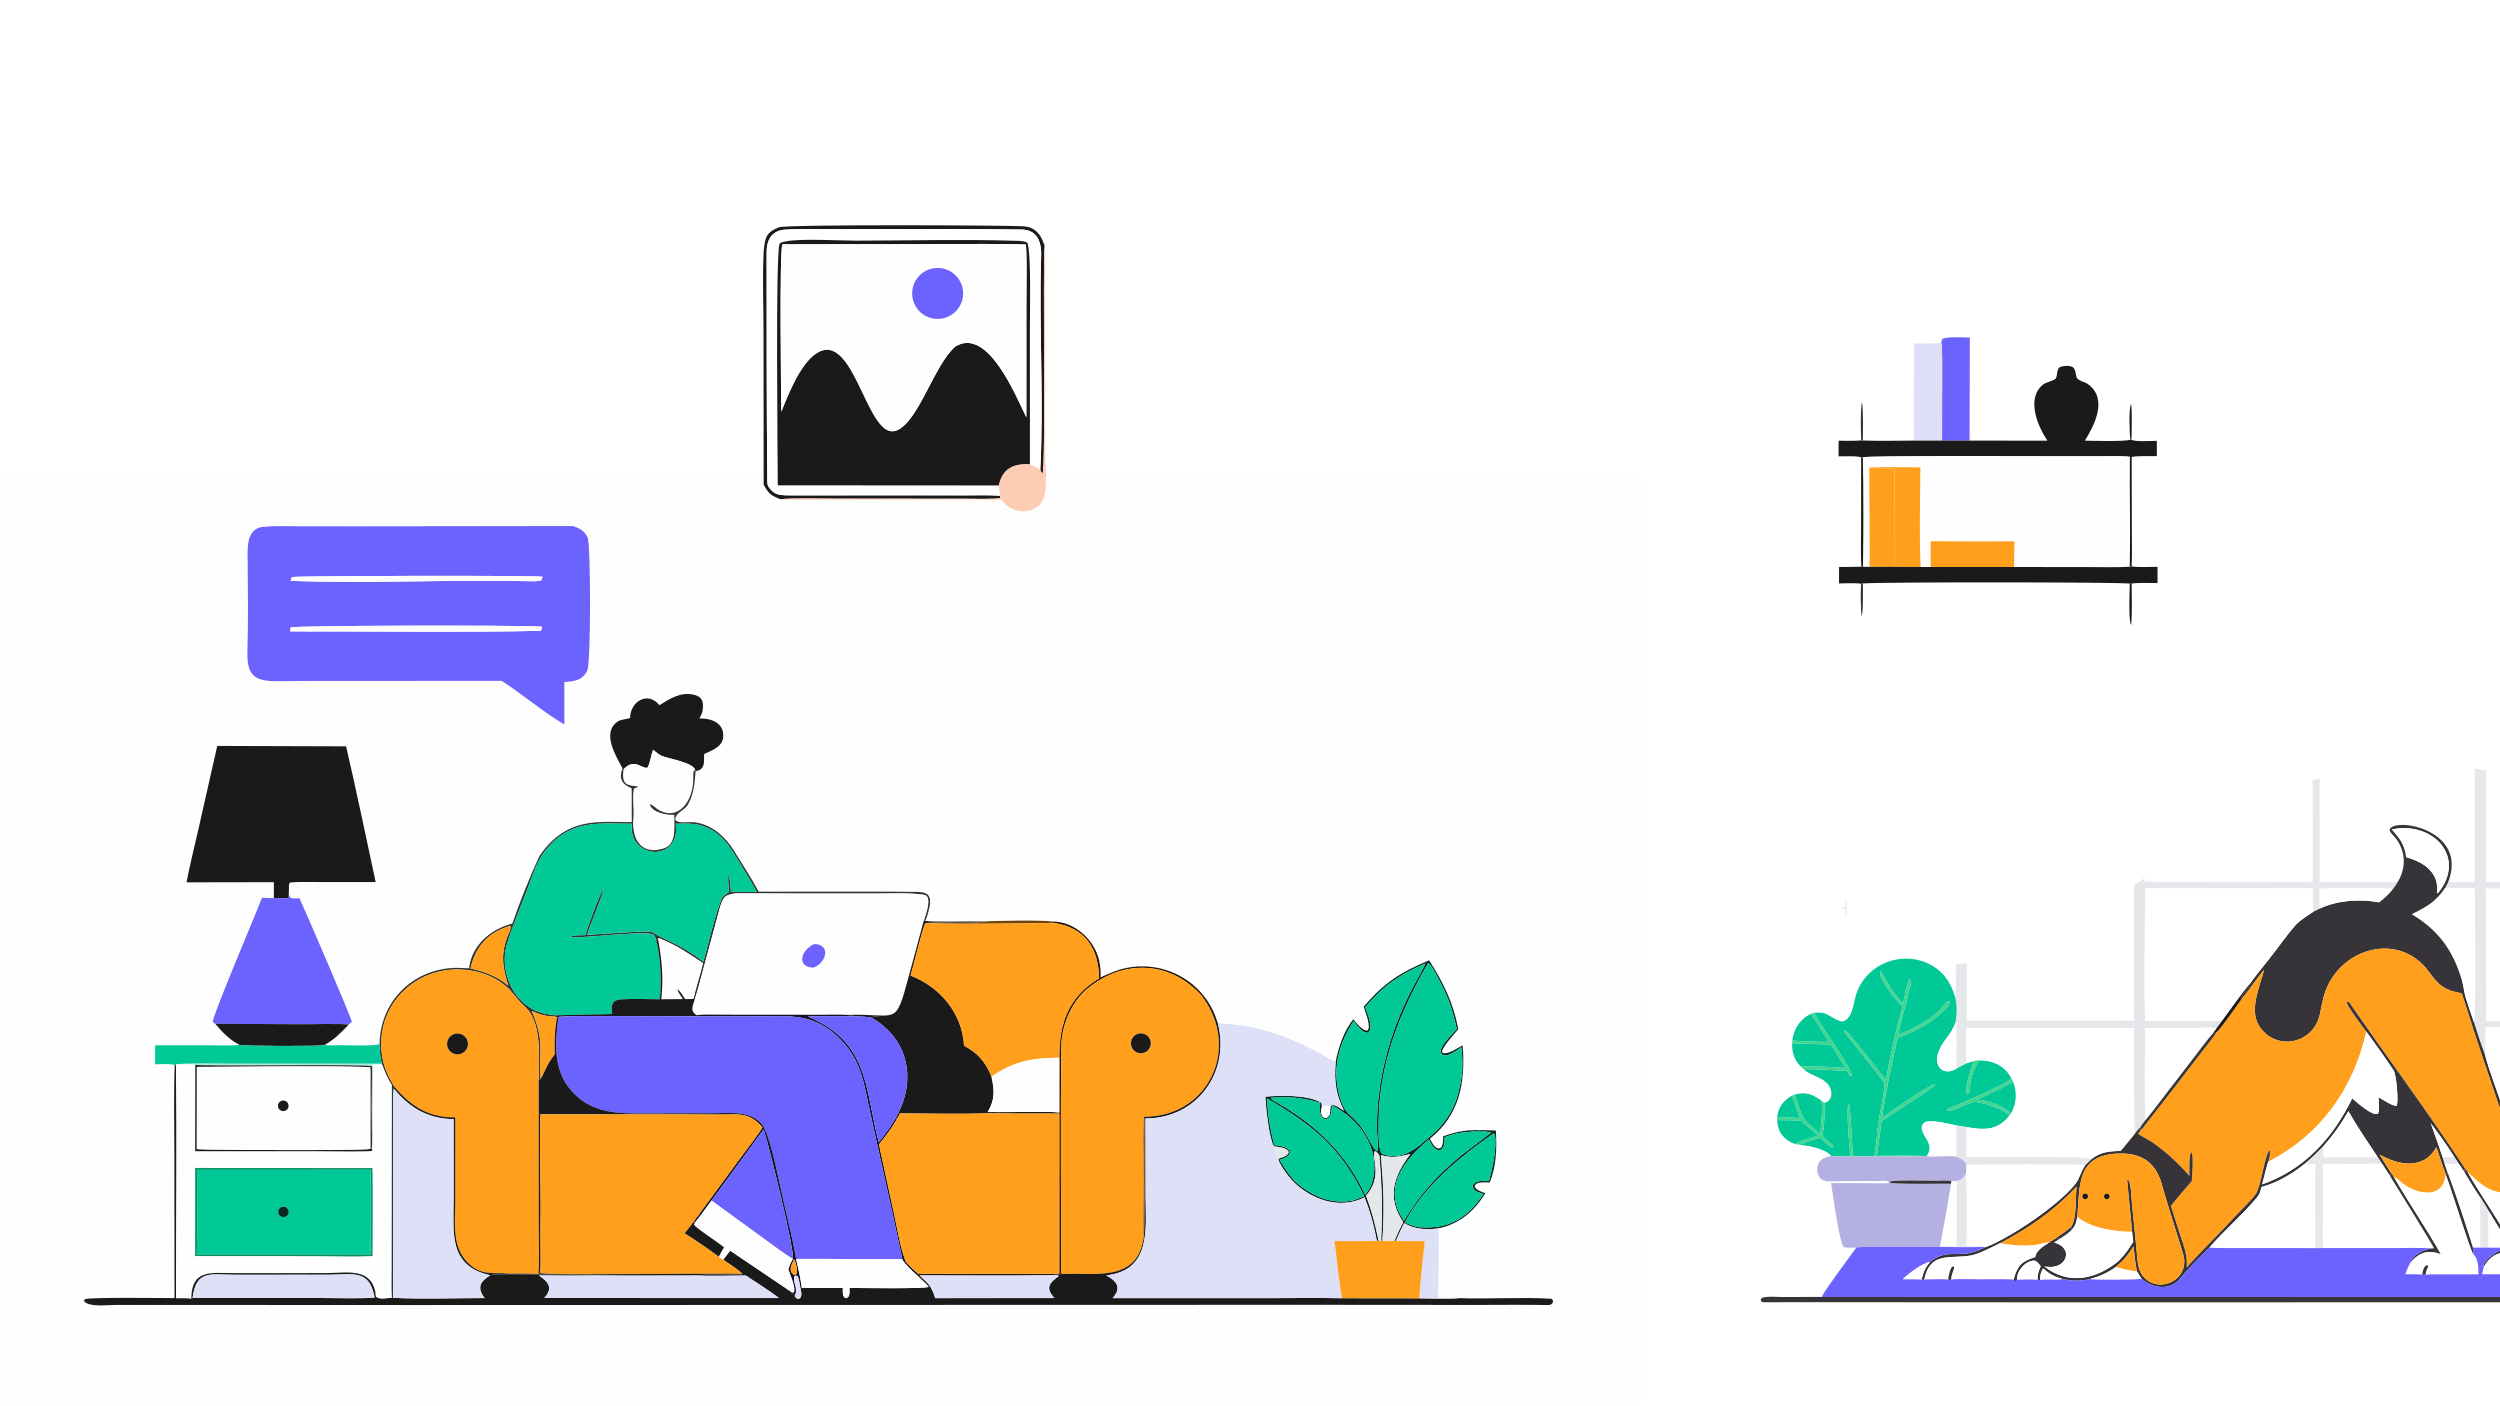 <svg width="1920" height="1080" viewBox="0 0 1920 1080" fill="none" xmlns="http://www.w3.org/2000/svg">
<rect x="0" y="0" width="1920" height="1080" fill="#333333" stroke="none"/>
<g clip-path="url(#clip0_0_428)">
<rect width="1920" height="1080" fill="white"/>
<g clip-path="url(#clip1_0_428)">
<path d="M1317 549H2211V1052H1317V549ZM1880.22 677.427C1895.79 637.188 1839.33 627.272 1835.19 637.043C1835.23 639.048 1837.3 640.769 1838.61 642.243C1847.5 652.257 1848.48 665.657 1841.53 677.263C1821.92 677.376 1801.1 677.617 1781.55 677.273C1781.5 650.983 1781.25 624.236 1781.53 597.98L1776.05 599.243C1776.27 625.034 1776.47 651.375 1776.14 677.142C1767.8 677.855 1648.32 677.566 1647.14 676.996L1646.97 675.084L1646.43 674.778C1643.87 676.35 1641.4 678.582 1639 679.797L1638.9 751.183C1638.9 760.628 1638.48 774.79 1638.95 783.895L1510.42 783.939L1510.41 739.626C1507.64 739.999 1504.76 740.346 1502 740.784C1502.06 744.679 1502.61 763.842 1501.74 766.161C1498.29 754.954 1493.07 746.46 1482.57 740.872C1460.32 729.032 1431.78 740.815 1425.08 765.248C1423.4 771.369 1422.64 781.233 1416.15 784.232C1412.15 785.846 1404.25 778.405 1399.67 777.893C1397.1 777.607 1395.95 777.598 1393.31 777.825L1390.42 778.734C1382.52 782.774 1377.69 790.078 1376.51 798.839L1376.32 801.364C1376.36 808.233 1377.77 813.746 1382.75 818.917C1383.2 819.322 1385 821.002 1385.38 821.242L1385.75 821.574C1391.29 826.465 1398.3 826.605 1403.61 832.398C1407.74 836.901 1407.85 845.765 1401.02 847.001C1400.52 846.331 1399.58 845.756 1398.88 845.26C1391.61 840.279 1387.39 838.462 1378.39 840.534L1376.05 841.625C1369.74 845.02 1365.5 850.691 1364.85 857.94L1364.92 860.226C1365.21 869.273 1369.8 875.241 1378.21 878.51C1379.56 878.782 1381.1 879.175 1382.45 879.152C1389.94 880.104 1401.23 882.033 1406.6 887.773C1404.33 888.295 1401.62 888.868 1399.67 890.069C1394.26 893.391 1394.29 903.205 1399.78 906.297C1402.78 907.983 1411.61 907.08 1415.43 907.053L1442.11 907.053C1444.03 907.055 1450.19 906.435 1450.95 908.091C1449.81 909.071 1446.89 908.751 1445.29 908.747C1432.27 908.713 1419.25 908.674 1406.23 908.58C1407.41 915.212 1412.61 955.433 1416.15 957.906C1418.51 958.466 1423.07 958.203 1425.69 958.145C1421.94 963.384 1400.19 992.319 1399.25 995.881C1399.24 995.929 1399.22 995.976 1399.21 996.024L1369.27 996.116C1365.32 996.114 1356.18 995.295 1353.01 996.866C1352.09 998.075 1352.27 997.488 1352.4 999.093C1353.28 999.995 1353.33 1000.13 1354.96 1000.14C1363.55 1000.15 1372.18 1000.08 1380.76 1000.09L1439.04 1000.1L1594.04 1000.2L2046.82 1000.11L2139.7 1000.1C2153.24 1000.08 2166.89 1000.04 2180.44 1000.17C2181.81 1000.18 2183.39 999.921 2184.56 999.155C2185.18 997.673 2184.43 997.175 2183.17 996.316C2181.25 995.862 2169.52 996.032 2166.81 996.033L2128.33 996.042C2120.75 985.38 2111.11 969.397 2103.85 957.959C2101.22 957.987 2091.74 958.308 2089.82 957.779L2090.31 954.937L2097.59 903.673C2099.08 893.371 2100.33 882.106 2102.58 872.032L2094.87 872.075C2106.11 858.31 2122.15 844.187 2136.69 833.699C2144.28 827.455 2159.96 821.595 2165.97 814.695C2175.14 804.166 2171.76 783.81 2160.64 775.784C2151.33 769.065 2138.27 767.513 2129.19 773.907C2118.69 781.31 2107.94 792.69 2100.39 802.624C2106.1 781.264 2115.19 761.74 2123.09 741.188C2126.33 732.39 2124.91 723.986 2119.5 716.253C2108.52 699.487 2078.9 700.658 2069.56 718.126C2064.67 727.269 2061.96 745.468 2060.46 756.177C2058.36 745.835 2055.26 723.658 2049.53 715.304C2048.16 713.596 2046.11 711.708 2044.51 710.145C2041.86 701.587 2039 694.34 2034.46 686.65C2034.47 689.85 2035.41 703.395 2034.33 705.171C2025.56 702.93 2017.82 703.69 2010.02 708.128C2000.75 713.397 1993.48 726.764 1996.55 737.331C2001.04 752.712 2008.83 767.629 2014.03 782.994C2009.86 783.048 2006.54 782.785 2002.37 782.445C1999.7 779.849 1997.49 777.713 1994.48 775.553C1980.87 765.793 1962.4 770.536 1953.63 784.29C1939.03 784.06 1924.02 784.232 1909.4 784.229L1909.14 682.216L1991.62 682.247L2016 682.28C2020.65 682.283 2027.87 682.457 2032.29 681.763L2029.5 677.19L1909.39 677.328L1909.53 591.992C1906.49 591.426 1903.49 590.815 1900.47 590.195C1901.02 618.805 1900.47 648.579 1900.57 677.321L1880.22 677.427ZM1417.42 689.385C1417.36 691.878 1417.28 694.407 1417.3 696.899C1415.5 696.834 1413.47 696.66 1411.74 697.065C1413.29 697.254 1415.89 697.408 1417.13 698.139L1417.32 699.529C1417.3 701.002 1417.12 702.95 1417.74 704.177C1418.26 701.566 1418.65 691.229 1417.42 689.385Z" fill="white"/>
<path d="M1877.98 681.908L1880.23 677.427L1900.57 677.321C1900.47 648.579 1901.02 618.806 1900.47 590.195C1903.49 590.815 1906.49 591.426 1909.53 591.992L1909.39 677.328L2029.5 677.19L2032.29 681.763C2027.87 682.457 2020.65 682.283 2016 682.28L1991.62 682.247L1909.14 682.216L1909.4 784.229C1924.02 784.232 1939.03 784.06 1953.63 784.29C1952.81 785.971 1951.86 787.829 1951.17 789.539C1949.18 788.754 1913.19 788.885 1908.97 788.974C1908.97 793.273 1909.21 806.887 1908.56 810.317C1905.52 802.37 1902.43 793 1899.92 784.853C1901.75 780.385 1900.7 695.514 1900.52 682.106C1893.11 682.159 1885.48 681.897 1877.98 681.908Z" fill="#E5E7EB"/>
<path d="M1781.55 677.273C1801.1 677.617 1821.92 677.376 1841.53 677.263C1840.4 679.046 1839.16 681.204 1837.74 682.704C1835.9 681.977 1786.01 682.105 1781.46 682.53C1781.47 687.173 1781.32 693.287 1781.53 697.818L1776.22 700.528C1776.17 694.429 1776.1 688.347 1776.16 682.247L1647.47 682.311C1647.42 715.461 1646.73 751.138 1647.42 784.079L1683.46 784.053C1690.16 784.083 1700.23 784.402 1706.67 783.869C1705.65 785.221 1703.33 788.494 1702.31 789.631C1700.34 789.104 1687.39 789.446 1684.65 789.453C1672.26 789.482 1659.8 789.682 1647.41 789.583C1647.42 796.048 1647.04 858.895 1647.63 860.355C1646.8 861.457 1644.36 864.566 1643.79 865.595C1642.29 867.292 1640.94 868.815 1639.55 870.617C1638.81 867.195 1639 849.601 1638.98 845.281L1638.73 789.5C1624.26 789.75 1609.06 789.447 1594.53 789.457L1510.02 789.598C1510 797.069 1509.66 809.566 1510.4 816.592L1502.41 820.807C1502.26 816.08 1502.98 786.902 1501.83 785.259C1503.08 777.231 1503 774.231 1501.74 766.161C1502.61 763.842 1502.06 744.679 1502 740.784C1504.76 740.346 1507.64 739.999 1510.41 739.626L1510.42 783.939L1638.95 783.895C1638.48 774.79 1638.9 760.628 1638.9 751.183L1639 679.797C1641.4 678.582 1643.87 676.35 1646.43 674.778L1646.97 675.084L1647.14 676.996C1648.32 677.566 1767.8 677.855 1776.14 677.142C1776.47 651.375 1776.27 625.034 1776.05 599.243L1781.53 597.98C1781.25 624.236 1781.5 650.983 1781.55 677.273Z" fill="#E5E7EB"/>
<path d="M1880.22 677.427L1877.98 681.908C1870.86 692.65 1863.64 696.56 1852.4 702.14C1872.47 714.031 1884.06 729.718 1890.71 752.507C1891.92 756.636 1892.41 761.829 1893.55 765.677C1895.41 771.967 1897.79 778.618 1899.92 784.853C1902.43 793 1905.52 802.37 1908.56 810.317C1911.78 822.683 1917.59 836.964 1921.43 849.295C1922.19 851.707 1926.04 862.028 1926.25 863.724C1925.96 866.84 1927.43 868.026 1926.84 869.239L1926.15 869.087C1914.02 834.389 1901.65 797.882 1890.63 762.821C1877.46 760.696 1873.17 756.989 1865.43 746.408C1841.68 713.921 1794.63 728.957 1784.67 765.197C1783.48 769.696 1782.6 774.492 1781.63 779.035C1776.82 802.001 1747.32 807.805 1734.82 787.618C1727.35 775.544 1735.45 757.636 1738.87 744.796C1733.14 751.399 1727.73 760.188 1721.99 766.632C1721.35 766.799 1721.44 766.766 1720.78 766.798C1721.98 763.477 1728.21 757.946 1728.03 755.499C1728.88 753.635 1740.82 738.798 1742.98 736.089C1749.47 727.959 1756.05 718.3 1762.94 710.526C1766.03 707.035 1772.31 703 1776.22 700.528L1781.53 697.818C1795.41 691.286 1812.14 690.283 1827.08 692.976C1831.65 689.328 1834.09 687.244 1837.74 682.704C1839.16 681.204 1840.4 679.046 1841.53 677.263C1848.48 665.657 1847.5 652.257 1838.61 642.243C1837.3 640.769 1835.23 639.048 1835.19 637.043C1839.33 627.272 1895.79 637.188 1880.22 677.427ZM1843.24 636.052C1841.14 636.322 1838.97 636.554 1836.91 637.011C1843.07 643.863 1846.87 648.667 1847.95 658.343C1877.31 666.522 1870.77 685.55 1871.93 686.179L1873.04 685.046C1892.8 659.708 1871.67 634.356 1843.24 636.052Z" fill="#363439"/>
<path d="M1836.91 637.011C1838.97 636.554 1841.14 636.322 1843.24 636.052C1871.67 634.356 1892.8 659.708 1873.04 685.046L1871.93 686.178C1870.77 685.55 1877.31 666.522 1847.95 658.343C1846.87 648.667 1843.07 643.863 1836.91 637.011Z" fill="white"/>
<path d="M1852.4 702.14C1863.64 696.56 1870.86 692.65 1877.98 681.908C1885.48 681.897 1893.11 682.159 1900.52 682.106C1900.7 695.514 1901.75 780.385 1899.92 784.853C1897.79 778.618 1895.41 771.967 1893.55 765.677C1892.41 761.829 1891.92 756.636 1890.71 752.507C1884.06 729.718 1872.47 714.031 1852.4 702.14Z" fill="white"/>
<path d="M1776.22 700.528C1772.31 703 1766.03 707.035 1762.94 710.526C1756.05 718.3 1749.47 727.959 1742.98 736.089C1740.82 738.798 1728.88 753.635 1728.03 755.499C1721.66 762.862 1712.68 775.762 1706.67 783.869C1700.23 784.402 1690.16 784.083 1683.46 784.053L1647.42 784.079C1646.73 751.138 1647.42 715.461 1647.47 682.311L1776.16 682.247C1776.1 688.347 1776.17 694.429 1776.22 700.528Z" fill="white"/>
<path d="M1781.46 682.53C1786.01 682.105 1835.9 681.977 1837.74 682.704C1834.09 687.244 1831.65 689.328 1827.08 692.976C1812.14 690.283 1795.41 691.286 1781.53 697.818C1781.32 693.287 1781.47 687.173 1781.46 682.53Z" fill="white"/>
<path d="M1417.3 696.899C1417.28 694.407 1417.36 691.878 1417.42 689.385C1418.65 691.229 1418.26 701.566 1417.74 704.177C1417.12 702.95 1417.3 701.002 1417.32 699.529L1417.13 698.139C1415.89 697.408 1413.29 697.254 1411.74 697.065C1413.47 696.66 1415.5 696.834 1417.3 696.899Z" fill="#E5E7EB"/>
<path d="M1721.99 766.632C1727.73 760.188 1733.14 751.399 1738.87 744.796C1735.45 757.636 1727.35 775.544 1734.82 787.618C1747.32 807.805 1776.82 802.001 1781.63 779.035C1782.6 774.492 1783.48 769.696 1784.67 765.197C1794.63 728.957 1841.68 713.921 1865.43 746.408C1873.17 756.989 1877.46 760.696 1890.63 762.821C1901.65 797.882 1914.02 834.389 1926.15 869.087L1938.63 905.868C1935.41 912.298 1930.88 915.812 1923.52 915.92C1911.75 916.093 1903 907.746 1895.1 900.133C1894.96 900.007 1893.4 897.811 1893.17 897.5C1864.84 854.297 1833.51 812.391 1804.18 769.81C1804.18 769.81 1803.13 769.401 1803.02 769.361L1802.37 769.832C1802.41 772.472 1814.94 789.094 1817.33 792.262C1807.67 835.973 1782.11 871.726 1741.96 892.3C1742.91 888.811 1743.58 887.25 1743.24 883.616L1742.79 883.537C1738.88 889.726 1736.79 909.212 1732.97 916.255C1730.97 919.934 1721.73 928.693 1718.33 932.416C1705.73 946.201 1691.82 959.57 1679.34 973.392C1679.99 963.791 1677.28 957.592 1674.37 948.63L1667.16 926.111C1672.19 919.857 1678.01 913.12 1683.3 907.069C1683.44 903.49 1685.01 886.194 1682.79 884.916C1681.21 886.866 1681.5 899.818 1681.45 903.143C1673.27 893.649 1664.04 885.155 1653.83 877.887C1650.42 875.461 1646.02 873.423 1642.34 871.085C1642.23 869.953 1642.8 869.687 1643.68 868.53C1646.31 865.687 1650.17 860.472 1652.65 857.321L1670.37 834.563L1690.22 808.77C1694.26 803.526 1699.04 797.648 1702.75 792.267C1706.12 789.338 1718.64 771.212 1721.99 766.632Z" fill="#FF9F1C"/>
<path d="M1393.31 777.825C1395.95 777.598 1397.1 777.607 1399.67 777.893C1404.25 778.405 1412.15 785.846 1416.15 784.232C1422.64 781.233 1423.4 771.369 1425.08 765.248C1431.78 740.815 1460.32 729.032 1482.57 740.872C1493.07 746.46 1498.29 754.954 1501.74 766.161C1503 774.23 1503.08 777.231 1501.83 785.259C1498.82 794.702 1491.87 798.926 1488.63 808.321C1485.05 818.713 1492.21 826.794 1502.41 820.807L1510.4 816.592C1511.91 815.961 1513.66 815.484 1515.24 815.007C1516.17 815.737 1515.52 816.48 1515.09 817.522C1513.36 821.651 1508.08 837.332 1511.11 840.644C1512.84 839.61 1512.94 835.679 1513.11 833.703C1513.83 825.813 1515.76 820.853 1520.08 814.284C1530.29 814.142 1540.13 818.601 1544.78 828.113C1543 831.94 1502.89 848.815 1496.18 851.632C1495.41 851.954 1495.31 852.422 1495.22 853.133C1499.12 854.106 1511.66 846.807 1515.9 846.361C1521.6 845.761 1540.43 852.405 1543.13 856.962C1534.04 868.386 1524.13 867.853 1511.12 865.765C1508.89 865.218 1504.87 864.712 1502.48 864.348C1496.88 863.21 1480.92 859.016 1477.5 862.529C1470.79 869.415 1487.68 877.495 1479.99 887.387L1479.13 887.924L1478.49 887.906C1469.39 887.134 1451.29 887.717 1441.5 887.752L1444.97 861.345C1451.38 855.898 1484.17 836.722 1486.35 832.695C1482.33 832.348 1450.74 854.634 1445.34 858.838C1448.45 837.063 1452.47 818.273 1457.45 796.982C1458.47 796.744 1459.68 796.392 1460.62 795.986C1472.39 790.949 1483.91 785.324 1492.9 775.954C1494.65 774.128 1498.35 771.429 1497.27 768.931C1495.44 768.434 1492.58 772.084 1491.29 773.742C1484.3 782.702 1468.89 790.565 1458 794.512C1459.47 784.005 1463.8 772.92 1465.7 762.399C1466.25 759.359 1469.1 754.116 1467.04 752.014L1466.32 752.275C1464.33 756.165 1462.5 766.434 1461.53 771.077C1456.53 765.19 1452.41 760.15 1448.68 753.363C1447.75 751.659 1445.53 746.694 1444.4 745.997L1443.92 746.325C1442.85 752.295 1456.47 768.498 1461.15 772.912C1456.72 788.812 1451.12 813.164 1448.34 829.532C1445.43 825.316 1418.98 791.806 1417.16 791.293L1416.46 791.75C1416.43 792.023 1416.4 792.297 1416.37 792.57C1424.51 802.674 1440.19 821.987 1447.32 831.715C1446.7 845.112 1441.97 860.062 1441.36 873.798C1441.16 878.196 1439.92 883.116 1439.65 887.766C1434.17 887.795 1428.49 887.908 1423.03 887.704C1422.48 881.567 1421.26 851.522 1420.05 848.231L1419.61 848.228C1417.88 851.617 1420.3 883.258 1421.26 887.798C1416.52 887.764 1411.83 887.711 1407.09 887.861L1406.6 887.773C1401.23 882.033 1389.94 880.104 1382.45 879.152C1384.22 877.897 1394.71 874.845 1397.8 873.744C1399.86 875.654 1404.66 880.484 1407.13 881.247L1407.89 880.804L1408 880.076C1406.68 878.38 1401.91 874.834 1399.66 872.644C1400.69 866.483 1401.06 858.845 1401.77 852.541C1401.96 850.82 1400.7 849.208 1401.02 847.001C1407.85 845.765 1407.74 836.901 1403.61 832.398C1398.3 826.605 1391.29 826.465 1385.75 821.574L1385.38 821.242C1388.97 820.642 1412.92 822.24 1418.53 822.424C1419.52 824.392 1419.9 825.859 1422.09 826.517C1423.3 821.581 1396.75 786.006 1393.31 777.825Z" fill="#00C896"/>
<path d="M1407.09 887.861C1411.83 887.711 1416.52 887.764 1421.26 887.798C1420.3 883.258 1417.88 851.617 1419.61 848.228L1420.05 848.231C1421.26 851.522 1422.48 881.567 1423.03 887.704C1428.49 887.909 1434.17 887.795 1439.65 887.766C1439.92 883.116 1441.16 878.196 1441.36 873.798C1441.97 860.062 1446.7 845.112 1447.32 831.715C1440.19 821.988 1424.51 802.674 1416.38 792.57C1416.4 792.297 1416.43 792.023 1416.46 791.75L1417.16 791.293C1418.98 791.806 1445.43 825.316 1448.34 829.533C1451.12 813.164 1456.72 788.812 1461.15 772.912C1456.47 768.498 1442.85 752.295 1443.92 746.325L1444.4 745.997C1445.53 746.694 1447.75 751.659 1448.68 753.363C1452.41 760.15 1456.53 765.19 1461.53 771.077C1462.5 766.434 1464.33 756.165 1466.32 752.275L1467.04 752.014C1469.1 754.116 1466.25 759.359 1465.7 762.399C1463.8 772.92 1459.47 784.005 1458 794.512C1468.89 790.565 1484.3 782.702 1491.29 773.742C1492.58 772.084 1495.44 768.434 1497.27 768.931C1498.35 771.429 1494.65 774.128 1492.9 775.954C1483.91 785.324 1472.39 790.949 1460.62 795.986C1459.68 796.392 1458.47 796.744 1457.45 796.982C1452.47 818.273 1448.45 837.063 1445.34 858.838C1450.74 854.634 1482.33 832.348 1486.35 832.695C1484.17 836.722 1451.38 855.898 1444.97 861.345L1441.5 887.752C1451.29 887.717 1469.39 887.134 1478.49 887.906C1476.43 888.211 1470.23 888.115 1467.91 888.124L1447.4 888.17L1420.88 888.204C1418 888.206 1409.6 888.379 1407.09 887.861Z" fill="#41D590"/>
<path d="M1706.67 783.869C1712.68 775.762 1721.66 762.862 1728.03 755.499C1728.21 757.946 1721.98 763.477 1720.78 766.797C1721.44 766.766 1721.35 766.799 1721.99 766.632C1718.64 771.212 1706.12 789.338 1702.75 792.267C1700.89 793.624 1701 793.987 1699.01 794.201C1699.89 792.839 1701.32 790.989 1702.31 789.631C1703.33 788.494 1705.65 785.221 1706.67 783.869Z" fill="#1A1A1A"/>
<path d="M1817.33 792.262C1814.94 789.094 1802.41 772.472 1802.37 769.832L1803.02 769.361C1803.13 769.401 1804.18 769.81 1804.18 769.81C1833.51 812.391 1864.84 854.297 1893.17 897.5L1892.48 898.187C1892.83 899.09 1893.3 899.912 1893.12 900.841L1888.41 893.882C1887.27 892.055 1886.09 890.343 1884.88 888.573C1880.52 881.34 1871.99 869.418 1866.77 862.581C1870.05 871.315 1872.94 879.851 1875.91 888.682C1876.18 889.521 1877.44 893.299 1877.51 893.929L1879.97 901.051C1879.25 901.956 1879.66 901.704 1878.38 901.885C1875.76 895.343 1873.56 887.876 1871.1 881.121C1861.52 898.624 1841.9 895.001 1827.53 886.669C1830.48 891.509 1833.33 896.204 1836.45 900.938C1835.48 902.192 1835.75 901.741 1835.83 903.646C1833.75 900.622 1831.8 897.255 1829.6 894.058L1825.97 888.536C1819.11 878.247 1809.5 863.974 1803.55 853.42C1797.46 864.055 1792.22 871.378 1784.23 880.433C1780.14 884.559 1774.86 889.907 1770.34 893.547C1761.21 901.143 1748.34 908.685 1736.8 911.63C1736.04 914.612 1735.59 916.92 1733.6 919.355C1722.58 932.798 1708.13 945.004 1696.85 958.057C1689.01 966.135 1681.33 973.31 1674.29 982.076C1667 991.136 1653.41 989.945 1644.76 982.078C1643.46 980.509 1642.34 978.406 1641.32 976.614C1640.07 972.468 1639.12 962.17 1638.53 957.213C1634.43 963.492 1631.75 967.359 1625.79 972.18L1624.87 973.131C1618.29 977.711 1612.69 980.248 1605.02 982.329C1597.43 984.118 1591.72 983.827 1584.18 982.327C1576.89 980.088 1574.81 979.029 1569.03 974.109C1567.34 977.712 1566.67 978.859 1566.88 982.921L1566.07 983.264L1564.8 982.593C1565.02 978.223 1565.45 976.462 1567.3 972.445C1565.9 970.876 1564.13 968.075 1561.95 968.188C1555.26 968.533 1548.72 976.134 1549.07 982.79C1548.76 983.634 1548.96 983.233 1548.14 983.936C1546.98 983.704 1547.36 983.808 1546.4 982.711C1549.49 971.964 1552.2 968.844 1563.02 965.408C1563.95 960.016 1569.47 957.157 1573.71 954.268C1575.35 953.064 1577.43 951.849 1579.19 950.764L1582.47 951.053L1577.6 954.256C1592.61 958.298 1587.56 973.575 1574.1 973.029C1572.81 972.977 1571.47 972.866 1570.18 972.75C1588.69 987.172 1609.61 982.564 1626.86 968.66C1626.87 968.631 1630.52 964.679 1630.99 964.119C1633.9 960.617 1635.88 957.542 1638.3 953.727L1637.46 946.016L1633.63 906.451L1634.23 905.859C1636.8 908.251 1636.92 919.767 1637.32 923.797L1640.8 958.994C1641.41 965.223 1641.46 974.405 1645.29 979.386C1657.36 995.11 1682.49 982.707 1676.69 963.294C1671.62 946.316 1665.94 929.467 1661.05 912.425C1656.57 893.556 1645.88 885.19 1626.53 885.94C1594.15 887.195 1597.5 911.712 1595.35 934.612C1594.73 938.126 1594.09 941.59 1591.32 944.165L1590.48 942.395C1595.21 935.888 1593.75 919.773 1594.87 911.322C1580.24 926.801 1565.23 938.283 1546.74 948.914C1543.68 950.671 1539.09 953.449 1535.96 954.83C1530.6 957.51 1525.08 960.23 1519.54 962.5C1502.79 969.361 1482.99 957.715 1477.87 982.627L1476.99 983.058L1475.73 982.615C1477.14 977.019 1478.44 973.742 1482.22 969.184C1493.42 959.79 1501.73 964.891 1514.29 961.991C1517.89 961.159 1521.59 959.395 1524.91 957.799C1543.88 950.706 1581.34 925.311 1593.89 909.206C1597.21 904.943 1598.12 899.632 1601.48 894.847C1603.06 893.106 1604.65 891.65 1606.36 890.055C1613.94 884.31 1619.83 884.339 1628.73 883.816L1639.55 870.617C1640.94 868.815 1642.29 867.292 1643.79 865.595C1644.28 867.262 1644.21 866.575 1643.68 868.53C1642.8 869.687 1642.23 869.953 1642.34 871.085C1646.02 873.423 1650.42 875.461 1653.83 877.887C1664.04 885.155 1673.27 893.649 1681.45 903.143C1681.5 899.818 1681.21 886.866 1682.79 884.916C1685.01 886.194 1683.44 903.49 1683.3 907.069C1678.01 913.12 1672.19 919.857 1667.16 926.111L1674.37 948.63C1677.28 957.592 1679.99 963.791 1679.34 973.392C1691.82 959.57 1705.73 946.202 1718.33 932.416C1721.73 928.693 1730.97 919.935 1732.97 916.255C1736.79 909.212 1738.88 889.726 1742.79 883.537L1743.24 883.616C1743.58 887.25 1742.91 888.811 1741.96 892.3C1741.28 893.88 1738 907.115 1737.36 909.582C1769.77 898.229 1791.68 873.885 1806.5 843.506C1809.59 846.203 1822.18 857.619 1826.24 855.294C1827.64 852.785 1826.88 845.808 1826.71 842.599C1829.78 844.472 1837.24 849.374 1840.49 849.346C1842.37 846.999 1840.34 825.288 1838.48 822.435C1831.94 812.406 1824.35 801.95 1817.33 792.262Z" fill="#363439"/>
<path d="M1390.42 778.734L1393.31 777.825C1396.75 786.006 1423.3 821.581 1422.09 826.517C1419.9 825.859 1419.52 824.392 1418.53 822.424C1412.92 822.24 1388.97 820.642 1385.38 821.242C1385 821.002 1383.2 819.322 1382.75 818.917C1390.13 818.536 1409.58 819.578 1417.07 820.163C1414.77 816.142 1408.55 805.663 1405.78 802.373C1396.68 801.975 1385.25 801.169 1376.32 801.364L1376.51 798.839C1378.17 799.826 1400.7 800.093 1404.15 800.184C1402.88 797.44 1392.43 780.316 1390.42 778.734Z" fill="#41D590"/>
<path d="M1376.51 798.839C1377.69 790.078 1382.52 782.774 1390.42 778.734C1392.43 780.316 1402.88 797.44 1404.15 800.184C1400.7 800.093 1378.17 799.826 1376.51 798.839Z" fill="#00C896"/>
<path d="M1501.83 785.259C1502.98 786.902 1502.26 816.08 1502.41 820.807C1492.21 826.795 1485.05 818.713 1488.63 808.321C1491.87 798.926 1498.82 794.702 1501.83 785.259Z" fill="white"/>
<path d="M1647.41 789.583C1659.8 789.682 1672.26 789.482 1684.65 789.453C1687.39 789.446 1700.34 789.104 1702.31 789.631C1701.32 790.989 1699.89 792.839 1699.01 794.201C1694.23 799.744 1689.03 806.858 1684.53 812.729L1660.27 844.275C1657.06 848.426 1650.83 856.863 1647.63 860.355C1647.04 858.895 1647.42 796.048 1647.41 789.583Z" fill="white"/>
<path d="M1908.97 788.974C1913.19 788.885 1949.18 788.754 1951.17 789.539C1947.78 802.574 1951.08 815.552 1963.88 821.902C1976.44 828.131 1987.28 835.625 1998.3 844.163C2002.06 847.6 2006.91 851.453 2010.37 854.969C2016.17 860.639 2020.9 865.402 2026.13 871.695L2016.95 871.717L2019.6 888.08L1966.81 888.333C1956.55 888.394 1945.01 888.265 1934.84 888.726C1932.19 880.598 1929.29 871.67 1926.25 863.724C1926.04 862.028 1922.19 851.707 1921.43 849.295C1917.59 836.964 1911.78 822.683 1908.56 810.317C1909.21 806.887 1908.97 793.273 1908.97 788.974Z" fill="white"/>
<path d="M1520.08 814.284C1518.6 814.446 1516.62 814.592 1515.24 815.007C1513.66 815.484 1511.91 815.961 1510.4 816.592C1509.66 809.566 1510 797.069 1510.02 789.598L1594.53 789.457C1609.06 789.447 1624.26 789.75 1638.73 789.5L1638.98 845.281C1639 849.601 1638.81 867.195 1639.55 870.617L1628.73 883.816C1619.83 884.339 1613.94 884.31 1606.36 890.055C1601.51 887.666 1522.15 888.68 1510.29 888.648L1510.23 869.529C1510.23 867.872 1510.07 866.808 1511.12 865.765C1524.13 867.853 1534.04 868.386 1543.13 856.962L1544.65 854.747C1548.75 846.903 1549.08 839.25 1546.21 830.951L1544.78 828.113C1540.13 818.601 1530.29 814.142 1520.08 814.284Z" fill="white"/>
<path d="M1699.01 794.201C1701 793.988 1700.89 793.625 1702.75 792.267C1699.04 797.648 1694.26 803.526 1690.22 808.77L1670.37 834.564L1652.65 857.321C1650.17 860.472 1646.31 865.687 1643.68 868.53C1644.21 866.575 1644.28 867.262 1643.79 865.595C1644.36 864.566 1646.8 861.457 1647.63 860.355C1650.83 856.863 1657.06 848.427 1660.27 844.275L1684.53 812.729C1689.03 806.858 1694.23 799.744 1699.01 794.201Z" fill="#363439"/>
<path d="M1817.33 792.262C1824.35 801.95 1831.94 812.406 1838.48 822.435C1840.34 825.288 1842.37 846.999 1840.49 849.346C1837.24 849.374 1829.78 844.472 1826.71 842.599C1826.88 845.808 1827.64 852.785 1826.24 855.294C1822.18 857.619 1809.59 846.203 1806.5 843.506C1791.68 873.885 1769.77 898.229 1737.36 909.582C1738 907.115 1741.28 893.88 1741.96 892.3C1782.11 871.726 1807.67 835.973 1817.33 792.262Z" fill="white"/>
<path d="M1376.32 801.364C1385.25 801.169 1396.68 801.975 1405.78 802.374C1408.55 805.663 1414.77 816.142 1417.07 820.163C1409.58 819.578 1390.13 818.536 1382.75 818.917C1377.77 813.746 1376.36 808.233 1376.32 801.364Z" fill="#00C896"/>
<path d="M1515.24 815.007C1516.61 814.592 1518.6 814.446 1520.08 814.284C1515.76 820.853 1513.83 825.813 1513.11 833.703C1512.94 835.679 1512.84 839.61 1511.11 840.644C1508.08 837.332 1513.36 821.651 1515.09 817.522C1515.52 816.48 1516.17 815.737 1515.24 815.007Z" fill="#41D590"/>
<path d="M1544.78 828.113L1546.21 830.951C1538.37 835.275 1526.57 841.007 1518.3 844.412C1528.36 845.349 1536.45 848.824 1544.65 854.747L1543.13 856.962C1540.43 852.405 1521.6 845.761 1515.9 846.361C1511.66 846.807 1499.12 854.106 1495.22 853.133C1495.31 852.422 1495.41 851.954 1496.18 851.632C1502.89 848.815 1543 831.94 1544.78 828.113Z" fill="#41D590"/>
<path d="M1518.3 844.412C1526.57 841.007 1538.37 835.275 1546.21 830.951C1549.08 839.25 1548.75 846.903 1544.65 854.747C1536.45 848.824 1528.36 845.35 1518.3 844.412Z" fill="#00C896"/>
<path d="M1378.39 840.534C1387.39 838.462 1391.61 840.279 1398.88 845.26C1400.19 852.662 1398.44 863.278 1397.97 871.328C1394.68 867.937 1390.54 864.686 1387.34 861.48C1383.19 857.336 1380.35 846.424 1378.39 840.534Z" fill="#00C896"/>
<path d="M1376.05 841.625L1378.39 840.534C1380.35 846.424 1383.19 857.336 1387.34 861.48C1390.54 864.686 1394.68 867.937 1397.97 871.328C1398.44 863.278 1400.19 852.662 1398.88 845.26C1399.59 845.756 1400.52 846.331 1401.02 847.001C1400.7 849.208 1401.96 850.82 1401.77 852.541C1401.06 858.845 1400.69 866.483 1399.66 872.644C1401.91 874.834 1406.68 878.38 1408 880.076L1407.89 880.804L1407.13 881.247C1404.66 880.484 1399.86 875.654 1397.8 873.744C1394.71 874.845 1384.22 877.897 1382.45 879.152C1381.1 879.175 1379.56 878.782 1378.21 878.51C1385.05 875.495 1388.9 874.139 1396.11 872.178C1391.71 868.395 1387.43 864.625 1383.1 860.75C1377.17 860.4 1370.89 860.359 1364.92 860.226L1364.85 857.94C1368.16 857.704 1378.44 858.4 1382.04 858.591C1381.48 856.696 1376.77 842.235 1376.05 841.625Z" fill="#41D590"/>
<path d="M1364.85 857.94C1365.5 850.691 1369.74 845.02 1376.05 841.625C1376.77 842.235 1381.48 856.696 1382.04 858.591C1378.44 858.4 1368.16 857.704 1364.85 857.94Z" fill="#00C896"/>
<path d="M1784.23 880.433C1792.22 871.378 1797.46 864.055 1803.55 853.42C1809.5 863.974 1819.11 878.247 1825.97 888.536C1821.79 888.894 1815.27 888.731 1810.83 888.753L1784.26 888.943L1784.23 880.433Z" fill="white"/>
<path d="M1364.92 860.226C1370.89 860.359 1377.17 860.4 1383.1 860.749C1387.43 864.625 1391.71 868.395 1396.11 872.178C1388.9 874.139 1385.05 875.495 1378.21 878.51C1369.8 875.241 1365.21 869.273 1364.92 860.226Z" fill="#00C896"/>
<path d="M1479.99 887.387C1487.68 877.495 1470.79 869.415 1477.5 862.529C1480.92 859.016 1496.88 863.21 1502.48 864.348C1502.41 872.218 1502.34 880.018 1502.43 887.887C1499.24 887.864 1481.47 888.172 1479.99 887.387Z" fill="white"/>
<path d="M1866.77 862.581C1871.99 869.418 1880.52 881.34 1884.88 888.573C1881.91 888.822 1878.89 888.719 1875.91 888.682C1872.94 879.851 1870.05 871.315 1866.77 862.581Z" fill="white"/>
<path d="M1502.48 864.348C1504.87 864.712 1508.89 865.219 1511.12 865.765C1510.07 866.808 1510.23 867.872 1510.23 869.529L1510.29 888.648C1522.15 888.68 1601.51 887.666 1606.36 890.055C1604.65 891.65 1603.06 893.106 1601.48 894.847C1599.51 893.928 1519.78 894.509 1510.43 894.502C1510.43 896.407 1510.58 898.847 1510.01 900.609C1510.04 898.317 1509.98 895.893 1509.95 893.59C1503.94 883.985 1489.18 889.992 1479.13 887.924L1479.99 887.387C1481.47 888.172 1499.24 887.864 1502.43 887.887C1502.34 880.018 1502.41 872.218 1502.48 864.348Z" fill="#E5E7EB"/>
<path d="M1770.34 893.547C1774.86 889.907 1780.14 884.559 1784.23 880.433L1784.26 888.944L1810.83 888.753C1815.27 888.731 1821.79 888.894 1825.97 888.536L1829.6 894.059C1825.85 893.735 1821.93 893.789 1818.18 893.855C1806.83 894.053 1795.4 893.691 1784.06 893.922L1784.09 935.557C1784.07 942.186 1783.75 952.152 1784.2 958.537L1777.9 958.548C1778.08 956.456 1778.08 954.577 1778.08 952.488C1778.15 933.015 1777.67 913.47 1778.14 894.006C1775.1 893.998 1773.38 894 1770.34 893.547Z" fill="#E5E7EB"/>
<path d="M1836.45 900.938C1833.33 896.204 1830.48 891.509 1827.53 886.669C1841.9 895.001 1861.52 898.624 1871.1 881.121C1873.56 887.876 1875.76 895.343 1878.38 901.885L1878.29 902.188C1876.26 922.605 1853.73 916.867 1843.1 907.162C1842.24 906.375 1839.32 904.006 1838.35 903.61L1836.45 900.938Z" fill="#FF9F1C"/>
<path d="M1595.35 934.612C1597.5 911.712 1594.15 887.195 1626.53 885.94C1645.88 885.19 1656.57 893.556 1661.05 912.425C1665.94 929.467 1671.62 946.316 1676.69 963.294C1682.49 982.707 1657.36 995.11 1645.29 979.386C1641.46 974.405 1641.41 965.223 1640.8 958.994L1637.32 923.797C1636.92 919.767 1636.8 908.251 1634.23 905.859L1633.63 906.451L1637.46 946.016C1624.8 946.286 1605.29 943.075 1595.35 934.612ZM1600.27 916.909C1599.58 917.334 1599.18 918.101 1599.23 918.906C1599.28 919.712 1599.77 920.426 1600.5 920.764C1601.24 921.102 1602.09 921.01 1602.74 920.524C1603.67 919.82 1603.89 918.504 1603.23 917.537C1602.57 916.57 1601.26 916.294 1600.27 916.909ZM1617.24 916.87C1616.52 917.156 1616.02 917.804 1615.92 918.566C1615.81 919.329 1616.13 920.087 1616.75 920.55C1617.36 921.013 1618.18 921.109 1618.88 920.801C1619.95 920.335 1620.44 919.1 1619.99 918.027C1619.54 916.954 1618.32 916.439 1617.24 916.87Z" fill="#FF9F1C"/>
<path d="M1406.23 908.58C1419.25 908.674 1432.27 908.713 1445.29 908.747C1446.89 908.751 1449.81 909.071 1450.95 908.091C1450.19 906.435 1444.03 907.055 1442.11 907.053L1415.43 907.053C1411.61 907.08 1402.78 907.983 1399.78 906.297C1394.29 903.205 1394.26 893.391 1399.67 890.069C1401.62 888.868 1404.33 888.295 1406.6 887.773L1407.09 887.861C1409.6 888.379 1418 888.206 1420.88 888.204L1447.4 888.17L1467.91 888.124C1470.23 888.115 1476.43 888.211 1478.49 887.906L1479.13 887.924C1489.18 889.992 1503.94 883.985 1509.95 893.59C1509.98 895.893 1510.04 898.317 1510.01 900.609L1509.9 901.257C1507.8 905.116 1506.89 906.22 1502.55 907.062L1498.81 907.031C1497.67 906.807 1493.11 906.548 1492.05 906.662C1486.4 907.269 1454.58 905.761 1451.52 907.602L1451.35 908.27C1452.75 909.56 1493 909.07 1498.52 909.107C1496.15 923.905 1493.62 938.599 1490.76 953.311C1490.48 954.759 1490.19 956.248 1490.04 957.714C1482.71 957.716 1429.19 956.927 1425.69 958.145C1423.07 958.203 1418.51 958.466 1416.15 957.906C1412.61 955.433 1407.41 915.212 1406.23 908.58Z" fill="#B5B0E2"/>
<path d="M1884.88 888.573C1886.09 890.343 1887.27 892.055 1888.41 893.882C1884.76 894.131 1881.17 894.002 1877.51 893.929C1877.44 893.299 1876.18 889.521 1875.91 888.682C1878.89 888.719 1881.91 888.822 1884.88 888.573Z" fill="#E5E7EB"/>
<path d="M1736.8 911.63C1748.34 908.685 1761.21 901.143 1770.34 893.547C1773.38 894 1775.1 893.998 1778.14 894.006C1777.67 913.47 1778.15 933.015 1778.08 952.488C1778.08 954.577 1778.08 956.456 1777.9 958.548L1719.45 958.516C1716.07 958.507 1698.91 958.724 1696.85 958.057C1708.13 945.004 1722.58 932.798 1733.6 919.355C1735.59 916.92 1736.04 914.612 1736.8 911.63Z" fill="white"/>
<path d="M1784.06 893.922C1795.4 893.691 1806.83 894.053 1818.18 893.855C1821.93 893.789 1825.85 893.735 1829.6 894.058C1831.8 897.255 1833.75 900.622 1835.83 903.646C1838.96 908.921 1869.27 957.1 1869.24 958.76C1868.93 958.778 1868.3 958.839 1868.03 958.795C1858.93 958.168 1846.32 958.514 1837.06 958.523L1784.2 958.537C1783.75 952.152 1784.07 942.186 1784.09 935.557L1784.06 893.922Z" fill="white"/>
<path d="M1877.51 893.929C1881.17 894.002 1884.76 894.131 1888.41 893.882L1893.12 900.841C1896.14 905.996 1901.59 914.89 1905.01 919.785C1904.56 923.721 1904.81 930.357 1904.84 934.504L1904.9 958.178L1899.17 958.137C1893.75 940.66 1886.31 918.115 1879.97 901.051L1877.51 893.929Z" fill="white"/>
<path d="M1510.43 894.502C1519.78 894.509 1599.51 893.928 1601.48 894.847C1598.12 899.632 1597.21 904.943 1593.89 909.207C1581.34 925.311 1543.88 950.706 1524.91 957.799L1522.06 957.552C1520.99 956.873 1512.21 957.147 1510.3 957.157C1510.35 939.112 1510.76 919.078 1509.9 901.257L1510.01 900.609C1510.58 898.847 1510.43 896.407 1510.43 894.502Z" fill="white"/>
<path d="M1893.17 897.5C1893.4 897.811 1894.96 900.007 1895.1 900.133C1904.6 916.962 1917.2 934.496 1926.73 951.635C1928.46 954.741 1931.75 958.553 1933.01 961.638L1932.7 962.049C1929.47 962.172 1925.71 961.311 1922.72 961.819C1915.14 963.112 1911.42 966.714 1907.48 972.986C1906.41 968.318 1918.74 959.57 1923.07 959.739C1924.01 959.776 1928.61 959.259 1928.97 959.01L1928.58 958.273C1922.9 949.34 1917.39 939.799 1911.69 930.698C1909.51 926.912 1907.36 923.471 1905.01 919.785C1901.59 914.89 1896.14 905.996 1893.12 900.841C1893.3 899.912 1892.83 899.09 1892.48 898.187L1893.17 897.5Z" fill="#363439"/>
<path d="M1879.97 901.051C1886.31 918.115 1893.75 940.66 1899.17 958.137C1899.73 960.549 1899.91 961.004 1899.52 963.417C1897.47 961.533 1881.6 910.066 1878.29 902.188L1878.38 901.885C1879.66 901.704 1879.25 901.956 1879.97 901.051Z" fill="#363439"/>
<path d="M1895.1 900.133C1903 907.746 1911.75 916.093 1923.52 915.92C1930.88 915.812 1935.41 912.298 1938.63 905.868L1952.12 945.497C1953.24 948.794 1957.16 961.207 1958.41 963.559C1962.51 968.873 1962.95 971.932 1962.92 978.684C1958 978.696 1924.49 979.133 1922.46 978.201C1923.47 976.089 1924.64 974.392 1924.19 972.178L1923.61 971.878C1921.24 973.251 1920.36 976.074 1919.91 978.65L1906.26 978.66L1907.48 972.986C1911.42 966.714 1915.13 963.112 1922.72 961.819C1925.71 961.311 1929.47 962.172 1932.7 962.049L1933.01 961.638C1931.75 958.554 1928.46 954.741 1926.73 951.635C1917.2 934.496 1904.6 916.962 1895.1 900.133Z" fill="white"/>
<path d="M1502.55 907.062C1506.89 906.22 1507.8 905.116 1509.9 901.257C1510.76 919.078 1510.35 939.112 1510.3 957.157C1512.21 957.147 1520.99 956.873 1522.06 957.551C1516.01 958.134 1498.56 957.656 1491.8 957.592C1494.26 956.993 1499.62 957.151 1502.39 957.155C1502.8 940.937 1502.43 923.424 1502.55 907.062Z" fill="#E5E7EB"/>
<path d="M1836.45 900.938L1838.35 903.61C1849.82 923.668 1863.44 943.345 1874.66 963.254C1864.55 959.789 1858.07 961.569 1851.1 969.907C1852.7 963.803 1862.14 959.136 1868.03 958.795C1868.3 958.839 1868.93 958.778 1869.24 958.76C1869.27 957.1 1838.96 908.921 1835.83 903.646C1835.75 901.741 1835.48 902.192 1836.45 900.938Z" fill="url(#paint0_linear_0_428)"/>
<path d="M1838.35 903.61C1839.32 904.007 1842.24 906.375 1843.1 907.162C1853.73 916.867 1876.26 922.605 1878.29 902.188C1881.6 910.066 1897.47 961.533 1899.52 963.417C1903.27 965.825 1903.61 974.56 1903.42 978.671L1877.27 978.709C1873.8 978.717 1866.11 978.576 1862.91 979.001C1862.97 975.06 1863.93 975.752 1864.96 972.299L1864.28 971.78L1863.01 972.117C1860.98 973.897 1860.71 976.305 1860.31 978.874C1858 978.51 1850.06 978.665 1847.32 978.662C1848.28 975.403 1849.48 972.884 1851.1 969.907C1858.07 961.569 1864.55 959.789 1874.66 963.254C1863.44 943.345 1849.82 923.668 1838.35 903.61Z" fill="white"/>
<path d="M1498.52 909.107C1493 909.07 1452.75 909.56 1451.35 908.27L1451.52 907.602C1454.58 905.761 1486.4 907.269 1492.05 906.662C1493.11 906.548 1497.67 906.807 1498.81 907.031L1498.52 909.107Z" fill="#363439"/>
<path d="M1498.81 907.031L1502.55 907.062C1502.43 923.424 1502.8 940.937 1502.39 957.155C1499.62 957.151 1494.26 956.993 1491.8 957.592L1490.04 957.714C1490.19 956.248 1490.48 954.759 1490.76 953.311C1493.62 938.599 1496.15 923.905 1498.52 909.107L1498.81 907.031Z" fill="white"/>
<path d="M1590.48 942.395C1587.53 945.025 1582.57 948.581 1579.19 950.764C1577.43 951.849 1575.35 953.064 1573.71 954.268C1571.01 954.101 1565.41 955.97 1562.38 956.279C1553.55 957.178 1544.63 956.441 1535.96 954.83C1539.09 953.449 1543.68 950.671 1546.74 948.914C1565.23 938.283 1580.24 926.801 1594.87 911.322C1593.75 919.773 1595.21 935.888 1590.48 942.395Z" fill="#FF9F1C"/>
<path d="M1602.74 920.524C1602.09 921.01 1601.23 921.102 1600.5 920.764C1599.77 920.426 1599.28 919.712 1599.23 918.906C1599.18 918.101 1599.58 917.334 1600.27 916.909C1601.26 916.294 1602.57 916.57 1603.23 917.537C1603.89 918.504 1603.67 919.82 1602.74 920.524Z" fill="#1A1A1A"/>
<path d="M1618.88 920.801C1618.18 921.109 1617.36 921.013 1616.75 920.55C1616.13 920.087 1615.81 919.329 1615.92 918.566C1616.02 917.804 1616.52 917.156 1617.24 916.87C1618.32 916.439 1619.54 916.954 1619.99 918.027C1620.44 919.1 1619.95 920.335 1618.88 920.801Z" fill="#1A1A1A"/>
<path d="M1905.01 919.785C1907.36 923.471 1909.51 926.912 1911.69 930.698C1910.64 932.681 1911.37 953.851 1911.27 958.191L1904.9 958.178L1904.84 934.504C1904.81 930.357 1904.56 923.721 1905.01 919.785Z" fill="#E5E7EB"/>
<path d="M1911.27 958.191C1911.37 953.851 1910.64 932.681 1911.69 930.698C1917.39 939.799 1922.9 949.34 1928.58 958.273L1911.27 958.191Z" fill="white"/>
<path d="M1591.32 944.165C1594.09 941.59 1594.73 938.126 1595.35 934.612C1605.29 943.076 1624.8 946.287 1637.46 946.016L1638.3 953.727C1635.88 957.542 1633.9 960.617 1630.99 964.119C1630.52 964.679 1626.87 968.631 1626.86 968.66C1609.61 982.564 1588.69 987.172 1570.18 972.75C1571.47 972.866 1572.81 972.977 1574.1 973.029C1587.56 973.575 1592.61 958.298 1577.6 954.256L1582.47 951.053C1585.36 949.112 1589.05 946.743 1591.32 944.165Z" fill="white"/>
<path d="M1579.19 950.764C1582.57 948.581 1587.53 945.025 1590.48 942.395L1591.32 944.165C1589.05 946.743 1585.36 949.112 1582.47 951.053L1579.19 950.764Z" fill="#363439"/>
<path d="M1573.71 954.268C1569.47 957.157 1563.95 960.016 1563.02 965.408C1552.2 968.844 1549.49 971.964 1546.4 982.711C1545.12 982.429 1530.95 982.386 1528.99 982.458C1519.6 982.8 1507.55 981.902 1498.4 982.621C1498.71 977.696 1501.03 974.782 1500.8 972.976L1499.98 972.558L1498.97 973.158C1497.22 975.735 1496.65 979.58 1496.19 982.644C1494.25 982.246 1480.36 982.522 1477.87 982.627C1482.99 957.714 1502.79 969.361 1519.54 962.5C1525.08 960.229 1530.6 957.51 1535.96 954.83C1544.63 956.441 1553.55 957.178 1562.38 956.279C1565.41 955.97 1571.01 954.101 1573.71 954.268Z" fill="white"/>
<path d="M2029.65 958.171C2030.85 962.065 2029.39 972.886 2034.76 973.261C2038.27 973.506 2046.75 973.728 2050.14 973.414C2057.72 972.712 2082.21 975.246 2087.37 971.905C2089.15 969.278 2089.26 961.658 2089.82 957.779C2091.74 958.308 2101.22 957.987 2103.85 957.959C2111.11 969.397 2120.75 985.38 2128.33 996.042L1399.21 996.024C1399.22 995.976 1399.24 995.929 1399.25 995.881C1400.19 992.319 1421.94 963.384 1425.69 958.145C1429.19 956.927 1482.71 957.717 1490.04 957.714L1491.8 957.592C1498.56 957.656 1516.01 958.134 1522.06 957.551L1524.91 957.799C1521.59 959.395 1517.89 961.159 1514.29 961.991C1501.73 964.891 1493.42 959.79 1482.22 969.184C1476.45 970.059 1465.38 978.347 1461.43 982.445C1463.91 982.451 1473.84 982.309 1475.73 982.615L1476.99 983.058L1477.87 982.627C1480.36 982.522 1494.25 982.246 1496.19 982.644C1497.75 983.146 1497.19 983.223 1498.4 982.621C1507.55 981.902 1519.6 982.8 1528.99 982.458C1530.95 982.386 1545.12 982.429 1546.4 982.711C1547.36 983.808 1546.98 983.704 1548.14 983.936C1548.96 983.233 1548.76 983.634 1549.07 982.79C1551.63 982.271 1561.68 982.548 1564.8 982.593L1566.07 983.264L1566.88 982.921C1570.36 981.999 1579.52 983.009 1584.18 982.327C1591.72 983.827 1597.43 984.118 1605.02 982.329C1607.82 982.755 1642.97 982.766 1644.76 982.078C1653.41 989.945 1667 991.136 1674.29 982.076C1681.33 973.31 1689.01 966.135 1696.85 958.057C1698.91 958.724 1716.07 958.507 1719.45 958.516L1777.9 958.548L1784.2 958.537L1837.06 958.523C1846.32 958.514 1858.93 958.168 1868.03 958.795C1862.14 959.136 1852.7 963.803 1851.1 969.907C1849.48 972.884 1848.28 975.403 1847.32 978.662C1850.06 978.665 1858 978.51 1860.31 978.874C1861.03 978.945 1862.26 979.123 1862.91 979.001C1866.11 978.576 1873.8 978.717 1877.27 978.709L1903.42 978.671C1903.61 974.56 1903.27 965.825 1899.52 963.417C1899.91 961.004 1899.73 960.549 1899.17 958.137L1904.9 958.178L1911.27 958.192L1928.58 958.274L1928.97 959.01C1928.61 959.259 1924.01 959.776 1923.07 959.739C1918.74 959.57 1906.41 968.318 1907.48 972.986L1906.26 978.66L1919.91 978.65C1920.62 978.711 1921.31 978.703 1922.03 978.712L1922.46 978.201C1924.49 979.133 1958 978.696 1962.92 978.684C1962.95 971.932 1962.51 968.873 1958.41 963.559L1959.22 962.503C1959.65 961.051 1959 959.73 1958.5 958.287L2005.73 958.278C2010.23 958.292 2025.85 958.688 2029.65 958.171Z" fill="#6C63FF"/>
<path d="M1625.79 972.18C1631.75 967.359 1634.43 963.492 1638.53 957.214C1639.12 962.17 1640.07 972.468 1641.32 976.614C1635.23 975.808 1630.79 974.763 1624.87 973.131L1625.79 972.18Z" fill="#FF9F1C"/>
<path d="M1564.8 982.593C1561.68 982.548 1551.63 982.271 1549.07 982.79C1548.72 976.134 1555.26 968.533 1561.95 968.188C1564.13 968.075 1565.9 970.876 1567.3 972.445C1565.45 976.462 1565.02 978.223 1564.8 982.593Z" fill="white"/>
<path d="M1482.22 969.184C1478.44 973.742 1477.14 977.019 1475.73 982.616C1473.84 982.309 1463.91 982.451 1461.43 982.445C1465.38 978.347 1476.45 970.059 1482.22 969.184Z" fill="white"/>
<path d="M1860.31 978.874C1860.71 976.305 1860.98 973.898 1863.01 972.117L1864.28 971.78L1864.96 972.299C1863.93 975.752 1862.97 975.06 1862.91 979.001C1862.26 979.123 1861.03 978.945 1860.31 978.874Z" fill="#363439"/>
<path d="M1922.46 978.201L1922.03 978.712C1921.31 978.703 1920.62 978.711 1919.91 978.65C1920.36 976.074 1921.24 973.251 1923.61 971.878L1924.19 972.178C1924.64 974.392 1923.47 976.089 1922.46 978.201Z" fill="#1A1A1A"/>
<path d="M1496.19 982.644C1496.65 979.58 1497.22 975.735 1498.97 973.158L1499.98 972.558L1500.8 972.976C1501.03 974.782 1498.71 977.696 1498.4 982.621C1497.19 983.223 1497.75 983.146 1496.19 982.644Z" fill="#363439"/>
<path d="M1605.02 982.329C1612.69 980.248 1618.29 977.711 1624.87 973.131C1630.79 974.762 1635.23 975.808 1641.32 976.614C1642.34 978.406 1643.46 980.509 1644.76 982.078C1642.97 982.766 1607.82 982.755 1605.02 982.329Z" fill="white"/>
<path d="M1569.03 974.109C1574.81 979.029 1576.89 980.088 1584.18 982.327C1579.52 983.009 1570.36 981.999 1566.88 982.92C1566.67 978.859 1567.34 977.712 1569.03 974.109Z" fill="white"/>
<path d="M2128.33 996.042L2166.81 996.033C2169.52 996.032 2181.25 995.862 2183.17 996.316C2184.43 997.175 2185.18 997.673 2184.56 999.155C2183.39 999.921 2181.81 1000.18 2180.44 1000.17C2166.89 1000.04 2153.24 1000.08 2139.7 1000.1L2046.82 1000.11L1594.04 1000.2L1439.04 1000.1L1380.76 1000.09C1372.18 1000.08 1363.55 1000.15 1354.96 1000.14C1353.33 1000.13 1353.28 999.995 1352.4 999.093C1352.27 997.488 1352.09 998.075 1353.01 996.867C1356.18 995.295 1365.32 996.114 1369.27 996.116L1399.21 996.024L2128.33 996.042Z" fill="#363439"/>
</g>
<g clip-path="url(#clip2_0_428)">
<path d="M1261 367V1077H-1V367" fill="#FEFEFE"/>
<path d="M506.497 541.602C497.227 530.321 484.059 539.113 483.941 551.129C483.927 552.127 477.243 552.293 474.753 553.895C461.89 562.208 472.416 579.591 478.054 589.984C475.093 598.124 477.485 602.139 485.134 605.412L485.168 631.371C460.677 631.295 441.241 628.445 422.325 647.436C419.752 650.015 415.037 655.673 413.595 658.835C406.792 673.714 398.693 693.704 393.472 709.263C377.156 713.409 361.957 726.008 360.258 743.647C354.96 743.349 350.134 743.037 344.843 743.584C314.292 746.746 291.937 770.889 291.479 801.681C289.364 804.024 260.595 802.263 255.755 802.839C254.812 802.95 250.18 802.818 249.112 802.679C256.739 798.332 261.884 793.215 267.799 786.871C268.964 786.08 269.207 785.817 270.198 784.805C269.921 781.567 234.141 698.689 229.995 689.897C227.817 689.953 224.572 690.341 222.839 689.308C221.597 687.478 221.909 684.732 221.902 682.388C221.937 680.204 221.597 679.476 222.575 677.784C228.31 677.112 240.07 677.431 246.193 677.431L288.497 677.445C281.043 643.158 273.755 607.228 265.767 573.198L166.818 572.879L152.271 637.251C149.386 650.009 145.621 664.957 143.229 677.646L210.323 677.521L210.309 689.752L201.183 689.551C197.536 699.431 162.845 780.776 163.407 784.957L165.321 786.295C171.062 793.132 176.041 798.297 183.994 802.568C177.823 803.109 167.588 802.818 161.077 802.811L119.133 802.769V817.42C121.865 817.365 132.578 816.782 134.18 817.996C133.32 839.684 133.902 865.588 133.902 887.484L134.006 996.986C124.916 996.972 68.958 996.21 65.207 997.805L64.388 999.351L64.728 998.123L64.298 999.053C67.821 1004.19 82.666 1002.21 88.852 1002.21H135.899L315.658 1002.3L1003.45 1002.12L1134.03 1002.22C1152.11 1002.19 1170.21 1001.99 1188.28 1002.31C1190.8 1002.35 1192.17 1001.79 1192.75 999.42C1192.42 998.616 1192.17 997.534 1191.21 997.472C1170.62 996.154 1140.25 997.77 1120.49 997.021C1116.89 996.487 1108.6 996.688 1104.61 996.688L1104.96 943.348C1121.22 939.854 1132.14 930.216 1140.78 916.418C1137.55 915.191 1134.6 914.463 1132.56 911.703C1132.41 907.162 1140.86 908.146 1144.13 908.153C1149.22 895.631 1149.65 881.514 1148.77 868.271C1132.8 867.696 1123.34 867.058 1108.24 872.806C1108.21 876.106 1108.48 878.644 1106.69 881.438C1102.51 883.927 1099.95 877.68 1098.11 874.574C1121.1 856.442 1125.63 830.539 1123.28 802.908C1119.25 804.78 1112.33 810.216 1107.88 808.608L1107.47 807.394C1108.47 803.054 1116.59 794.65 1119.93 790.393C1116.05 769.953 1108.6 754.914 1097.54 737.538C1074.99 747.072 1063.43 754.526 1047.27 773.128C1048.45 777.538 1053.44 788.438 1050.1 791.606C1045.86 791.433 1041.98 785.893 1039.31 782.842C1032.1 791.648 1027.72 804.711 1025.76 815.784C996.105 798.845 970.317 786.989 935.279 786.066C932.665 777.469 929.76 771.645 924.226 764.586C910.261 747.176 887.233 738.98 865.425 743.362C858.193 744.818 851.876 747.578 845.233 750.677C845.24 745.859 845.206 742.433 844.11 737.656C840.477 721.868 825.506 707.925 808.76 707.8C801.687 706.594 763.71 707.114 755.403 707.8C747.754 707.446 715.123 708.459 710.546 707.231C711.891 704.832 714.145 696.651 714.297 693.759C714.693 686.181 710.442 685.155 703.98 685.023C690.063 684.746 676.139 684.829 662.223 684.829L582.654 684.857C576.857 674.11 569.979 663.626 563.565 653.24C556.783 642.257 546.292 633.104 533.096 631.517C528.971 631.017 520.962 632.834 518.604 629.749C518.41 624.139 525.774 622.607 528.381 617.816C532.985 609.364 533.443 601.64 534.213 592.245C543.692 591.323 539.517 579.66 541.084 578.925C546.299 576.478 554.419 573.885 555.313 566.59C556.665 555.538 546.424 551.545 537.104 551.801C539.136 548.008 539.774 546.74 539.864 542.503C539.982 536.929 537.541 534.606 532.361 533.476C522.675 531.361 514.236 536.658 506.463 541.636L506.497 541.602Z" fill="#FEFEFE"/>
<path d="M478.054 589.991C472.416 579.598 461.884 562.208 474.753 553.902C477.243 552.293 483.927 552.127 483.941 551.135C484.059 539.12 497.227 530.328 506.497 541.609C514.27 536.623 522.709 531.333 532.396 533.448C537.576 534.578 540.017 536.894 539.899 542.475C539.809 546.719 539.171 547.981 537.139 551.773C546.465 551.517 556.7 555.511 555.348 566.563C554.453 573.857 546.334 576.45 541.119 578.898C539.552 579.632 543.726 591.295 534.247 592.217L533.838 591.378C532.826 585.852 513.099 582.496 508.39 580.652C506.324 579.841 503.287 577.261 501.546 575.805C499.875 580.284 499.549 585.478 497.303 589.513C493.642 591.26 487.193 581.477 478.796 590.997L478.054 589.998V589.991Z" fill="#1A1A1A"/>
<path d="M221.902 682.381C221.847 684.794 221.736 687.394 221.75 689.787L210.33 689.745L210.343 677.514L143.249 677.639C145.642 664.95 149.407 650.002 152.291 637.244L166.839 572.872L265.788 573.191C273.769 607.221 281.064 643.151 288.518 677.438L246.213 677.424C240.084 677.424 228.33 677.105 222.596 677.778C221.618 679.469 221.958 680.204 221.923 682.381H221.902Z" fill="#1A1A1A"/>
<path d="M532.257 595.996C533.804 608.275 525.504 628.334 510.471 623.973C503.62 621.983 503.751 619.348 499.015 617.476C500.479 624.146 512.19 626.004 517.814 625.783C517.786 634.976 519.776 648.192 509.999 651.471C492.04 657.504 484.711 643.609 486.423 628.036C487.054 622.302 485.238 610.064 487.04 605.509L489.655 604.469L489.821 603.852L488.316 603.775C478.622 603.214 477.874 599.456 478.796 590.983C487.193 581.463 493.642 591.246 497.303 589.499C499.549 585.464 499.868 580.263 501.546 575.791C503.287 577.247 506.324 579.827 508.39 580.638C513.092 582.482 532.826 585.838 533.838 591.364C533.381 591.96 533.464 591.773 532.701 592.141" fill="#FEFEFE"/>
<path d="M510.471 623.973C517.127 625.907 523.139 622.676 526.932 617.213C529.206 613.933 530.718 610.126 531.606 606.244C532.569 602.007 532.417 597.792 532.5 593.5C532.507 593.105 532.528 592.688 532.729 592.349C533.214 591.517 533.845 591.385 534.247 592.203C533.478 601.598 533.02 609.322 528.416 617.774C525.802 622.572 518.438 624.098 518.639 629.707C520.996 632.792 529.005 630.976 533.131 631.475C546.327 633.063 556.818 642.215 563.599 653.198C570.02 663.584 576.892 674.068 582.689 684.815L662.257 684.787C676.174 684.787 690.098 684.711 704.014 684.982C710.477 685.106 714.727 686.133 714.332 693.718C714.18 696.609 711.926 704.791 710.581 707.19L709.471 707.1C710.699 703.023 716.468 688.268 709.672 687.228C698.689 685.55 686.228 686.223 675.051 686.223L614.814 686.25C598.693 686.25 582.335 686.07 566.2 686.056C563.696 686.056 560.458 686.833 558.156 687.894C555.112 689.301 553.531 694.786 552.644 697.961L539.628 746.177C537.881 752.522 535.69 761.334 533.623 767.297L532.576 767.11C534.31 758.998 537.805 748.251 539.954 739.674C525.982 730.639 522.217 727.443 506.005 720.419L505.416 721.223L504.07 722.257C503.405 720.246 503.176 718.921 501.512 717.569C493.683 714.47 440.187 721.646 437.365 719.483C441.872 717.999 444.597 718.242 449.361 718.221C450.671 713.798 461.384 683.942 463.61 682.43C462.189 689.891 453.639 709.048 450.831 717.985C465.441 717.153 485.931 715.392 500.139 715.309C506.99 719.719 513.757 722.416 520.955 726.098C527.66 729.53 534.227 733.926 540.225 738.474C544.226 723.921 548.781 704.042 554.141 690.168C554.862 688.31 558.108 686.126 559.869 685.044C559.619 681.473 558.843 673.985 559.418 670.892C560.812 675.219 561.075 680.482 561.332 685.044L581.254 684.988C577.53 678.304 573.598 671.912 569.618 665.346C561.471 651.881 554.731 638.728 538.269 633.943C532.119 632.155 525.462 632.557 519.055 632.647C519.166 637.063 519.651 640.468 517.869 644.566C511.039 660.326 488.219 655.77 485.439 639.65C485.064 637.486 485.161 634.845 485.168 632.661C461.78 632.557 441.539 629.61 423.552 647.894C414.961 656.63 411.986 664.035 407.791 675.531C401.758 692.068 394.478 708.459 389.305 725.293C384.902 739.625 389.568 757.985 400.309 768.427C408.561 776.456 415.945 778.647 426.977 779.812L426.957 780.88C419.315 780.533 415.37 779.597 408.332 776.394C418.303 799.434 413.997 805.383 415.106 828.854L413.699 829.381C413.761 812.948 416.008 792.515 407.222 777.906C405.211 774.557 400.822 771.319 398.34 768.254C395.961 765.439 393.68 762.541 391.198 759.823C380.596 749.582 366.568 744.77 352.138 744.548C319.597 744.049 292.353 769.474 292.783 802.464C292.949 815.347 296.298 823.681 302.996 834.706L302.442 836.044C301.776 840.745 301.998 849.876 302.005 854.868L302.06 886.825L301.887 996.758L300.833 996.605C300.355 991.807 300.618 982.488 300.625 977.371L300.673 943.196L300.805 833.215C297.324 827.904 295.688 823.459 293.448 817.6L293.268 817.004C291.902 811.589 291.562 807.228 291.5 801.702C291.964 770.91 314.32 746.767 344.864 743.605C350.155 743.057 354.981 743.369 360.279 743.667C361.984 726.028 377.184 713.423 393.493 709.284C398.721 693.732 406.813 673.735 413.616 658.856C415.065 655.687 419.773 650.036 422.346 647.457C441.262 628.473 460.698 631.322 485.189 631.392L485.154 605.432C477.499 602.16 475.114 598.152 478.075 590.005L478.817 591.004C477.894 599.476 478.643 603.228 488.337 603.796L489.842 603.872L489.675 604.489L487.061 605.529C485.258 610.085 487.075 622.323 486.444 628.057C484.731 643.63 492.054 657.525 510.02 651.492C519.797 648.206 517.807 634.997 517.835 625.803C512.204 626.025 500.499 624.167 499.036 617.497C503.765 619.369 503.641 622.004 510.491 623.994L510.471 623.973ZM391.947 711.031C375.138 715.919 365.313 726.673 361.36 743.716C365.992 744.943 370.659 746.067 375.097 747.876C381.636 750.705 384.888 752.515 390.442 756.987C385.727 743.203 384.34 731.603 390.352 717.729C391.149 715.892 392.716 712.778 391.947 711.024V711.031Z" fill="#303633"/>
<path d="M449.354 718.214C444.583 718.235 441.865 717.992 437.358 719.476C440.173 721.639 493.676 714.47 501.505 717.563C503.169 718.915 503.398 720.246 504.063 722.25C507.191 734.855 508.439 754.539 506.657 767.484C496.921 767.387 486.798 766.93 477.111 767.554C469.15 768.067 469.525 772.823 470.031 778.793C455.657 779.299 441.262 779.258 426.977 779.792C415.945 778.627 408.554 776.443 400.309 768.407C389.568 757.965 384.902 739.604 389.305 725.273C394.477 708.438 401.758 692.04 407.791 675.51C411.986 664.007 414.954 656.609 423.552 647.873C441.539 629.589 461.78 632.543 485.168 632.64C485.168 634.831 485.071 637.466 485.439 639.629C488.219 655.75 511.032 660.305 517.869 644.545C519.644 640.447 519.159 637.043 519.055 632.626C525.455 632.536 532.112 632.134 538.269 633.923C554.724 638.7 561.464 651.853 569.618 665.325C573.591 671.891 577.53 678.291 581.253 684.968L561.332 685.023C561.075 680.468 560.812 675.198 559.418 670.872C558.843 673.964 559.619 681.452 559.869 685.023C558.108 686.105 554.862 688.282 554.141 690.147C548.781 704.021 544.226 723.9 540.225 738.453C534.227 733.905 527.66 729.509 520.955 726.077C513.757 722.395 506.99 719.698 500.139 715.288C485.931 715.365 465.434 717.133 450.831 717.965C453.646 709.02 462.189 689.87 463.61 682.409C461.377 683.928 450.664 713.784 449.361 718.2L449.354 718.214Z" fill="#00C896"/>
<path d="M221.743 689.78C221.729 687.387 221.84 684.787 221.896 682.375C221.896 684.718 221.59 687.464 222.832 689.294C224.565 690.334 227.81 689.946 229.988 689.884C234.134 698.675 269.914 781.553 270.191 784.791C269.2 785.803 268.957 786.066 267.792 786.857C261.031 786.073 239.98 786.6 232.317 786.614L165.334 786.274L163.421 784.936C162.859 780.755 197.55 699.41 201.197 689.53L210.323 689.731L221.743 689.773V689.78Z" fill="#6C63FF"/>
<path d="M533.61 767.297C535.676 761.334 537.867 752.522 539.614 746.177L552.63 697.961C553.517 694.786 555.105 689.308 558.142 687.894C560.437 686.826 563.676 686.056 566.186 686.056C582.321 686.07 598.679 686.25 614.801 686.25L675.037 686.223C686.214 686.223 698.675 685.557 709.659 687.228C716.454 688.261 710.685 703.016 709.457 707.1L698.051 749.318C687.241 789.623 689.744 778.003 651.17 779.445C644.575 779.057 634.847 779.355 628.079 779.348L584.083 779.32L553.434 779.278C548.254 779.265 540.024 779.015 535.163 779.597C529.553 776.782 532.188 772.282 533.61 767.297ZM625.299 725.023C614.613 729.8 611.659 743.127 625.014 743.127C635.478 738.516 637.676 725.065 625.299 725.023Z" fill="#FEFEFE"/>
<path d="M709.464 707.1L710.574 707.19C715.15 708.417 747.782 707.398 755.43 707.758C746 709.644 721.869 707.869 710.713 708.951C707.835 714.81 701.858 741.012 699.313 749.256C722.126 758.006 739.059 778.315 740.39 803.137C751.027 808.608 757.074 815.832 761.463 826.891C763.71 837.028 764.306 844.683 758.516 854.05L794.767 853.981C798.602 853.981 810.189 853.787 813.552 854.459C808.407 855.146 803.206 854.688 798.082 854.848C785.746 855.243 770.547 854.043 758.474 854.993C737.693 855.832 712.321 855.125 691.262 855.083L688.725 859.583L688.024 858.287C704.104 830.025 698.266 798.547 669.455 781.636C670.342 780.055 673.74 780.679 675.744 780.353C669.628 779.674 656.433 781.324 651.177 779.452C689.751 778.01 687.248 789.63 698.058 749.325L709.464 707.107V707.1Z" fill="#1A1A1A"/>
<path d="M755.43 707.758C763.737 707.065 801.715 706.552 808.788 707.758L805.113 708.126C807.013 708.285 808.469 708.313 810.286 708.958C779.055 709.013 741.424 710.067 710.713 708.958C721.869 707.876 746 709.651 755.43 707.765V707.758Z" fill="#6F4205"/>
<path d="M810.286 708.958C808.469 708.306 807.013 708.278 805.113 708.126L808.788 707.758C825.534 707.883 840.504 721.827 844.138 737.614C845.233 742.392 845.268 745.817 845.261 750.636C851.904 747.543 858.221 744.777 865.453 743.321C887.261 738.932 910.289 747.134 924.254 764.545L923.789 765.862C899.915 738.128 863.747 736.061 835.54 759.012C823.155 769.093 816.041 785.942 815.112 801.847C814.398 859.348 815.015 919.455 814.883 977.17C815.133 977.558 815.375 977.947 815.625 978.335L815.979 978.522C813.836 978.758 810.036 978.813 808.337 979.361C774.631 979.874 739.974 979.493 706.192 979.486C708.251 981.455 712.488 985.282 714.027 987.411L713.257 988.319C711.156 985.768 707.072 982.135 704.555 979.763L705.075 978.182L813.545 978.286L813.566 855.222C795.246 855.201 776.78 855.291 758.474 854.993C770.547 854.043 785.746 855.243 798.082 854.848C803.206 854.681 808.407 855.146 813.552 854.459L813.579 812.359C813.344 786.011 820.541 765.432 844.103 751.405C843.687 728.788 833.778 712.875 810.286 708.965V708.958Z" fill="#2C1703"/>
<path d="M699.313 749.256C701.858 741.012 707.835 714.81 710.713 708.951C741.424 710.06 779.055 709.006 810.286 708.951C833.778 712.855 843.687 728.774 844.103 751.391C820.541 765.425 813.344 785.997 813.579 812.345C793.165 812.511 778.93 814.785 761.463 826.884C757.074 815.825 751.027 808.607 740.39 803.13C739.059 778.308 722.126 757.999 699.313 749.249V749.256Z" fill="#FF9F1C"/>
<path d="M361.36 743.716C365.313 726.666 375.138 715.912 391.947 711.031C392.716 712.778 391.149 715.898 390.352 717.736C384.34 731.61 385.727 743.203 390.442 756.994C384.888 752.522 381.636 750.705 375.097 747.883C370.659 746.073 365.992 744.957 361.36 743.723V743.716Z" fill="#FF9F1C"/>
<path d="M505.402 721.217L505.991 720.412C522.203 727.436 525.968 730.632 539.94 739.667C537.791 748.244 534.296 758.991 532.562 767.103C531.252 767.415 527.702 767.304 526.148 767.297C524.179 764.212 523.042 762.194 520.365 759.636L520.275 760.26L520.837 760.232L520.546 760.911C521.309 762.672 523.382 765.592 524.526 767.311L507.836 767.45C509.777 751.315 508.21 737.053 505.402 721.23V721.217Z" fill="#FEFEFE"/>
<path d="M505.402 721.216C508.203 737.039 509.777 751.301 507.836 767.436L524.526 767.297C523.382 765.578 521.309 762.659 520.546 760.897L520.837 760.218L520.275 760.246L520.365 759.622C523.049 762.18 524.186 764.205 526.148 767.283C527.702 767.29 531.252 767.401 532.562 767.089L533.61 767.276C532.188 772.262 529.553 776.761 535.163 779.577L534.525 780.52L465.628 780.318C457.106 780.318 436.921 780.02 428.995 780.977L427.823 781.497L426.957 780.838L426.977 779.771C441.262 779.237 455.657 779.278 470.031 778.772C469.525 772.802 469.144 768.046 477.111 767.533C486.798 766.902 496.914 767.366 506.657 767.464C508.439 754.512 507.191 734.827 504.063 722.229L505.409 721.196L505.402 721.216Z" fill="#1A1A1A"/>
<path d="M625.021 743.134C611.659 743.134 614.613 729.807 625.306 725.03C637.683 725.072 635.485 738.53 625.021 743.134Z" fill="#6C63FF"/>
<path d="M1025.79 815.749C1027.75 804.669 1032.13 791.613 1039.34 782.808C1042.01 785.865 1045.88 791.405 1050.13 791.572C1053.47 788.403 1048.48 777.503 1047.3 773.094C1063.46 754.484 1075.02 747.037 1097.57 737.504C1108.62 754.886 1116.08 769.925 1119.96 790.358C1116.62 794.623 1108.5 803.019 1107.49 807.359L1107.9 808.573C1112.36 810.181 1119.27 804.746 1123.3 802.873C1125.66 830.511 1121.13 856.415 1098.14 874.539C1099.98 877.645 1102.54 883.899 1106.72 881.403C1108.51 878.609 1108.24 876.071 1108.27 872.771C1123.37 867.016 1132.83 867.661 1148.79 868.236C1149.67 881.48 1149.25 895.603 1144.15 908.118C1140.89 908.118 1132.44 907.134 1132.59 911.668C1134.63 914.428 1137.58 915.156 1140.8 916.383C1132.17 930.174 1121.25 939.812 1104.99 943.313C1096.18 944.728 1086.14 944.236 1078.45 939.327C1076.05 944.083 1074.12 948.084 1072.06 952.993L1070.93 952.93C1073.15 947.515 1074.95 943.785 1077.67 938.585C1064.7 919.614 1070.44 902.745 1083.24 886.25C1074.61 888.365 1069.33 889.606 1060.57 887.144C1062.62 912.001 1063.28 928.087 1061.69 952.84L1060.76 952.91C1060.7 950.386 1060.89 947.612 1061.01 945.068C1061.92 925.993 1060.96 906.898 1059.41 887.893C1059.34 886.895 1057.39 884.898 1056.67 884.211L1055.67 884.35C1054.58 887.893 1056.29 893.031 1056.42 897.004C1056.74 905.685 1054.71 911.89 1049.09 918.373C1053.6 929.897 1056.26 940.914 1058.8 952.916L1057.42 953C1054.94 940.179 1052.68 931.707 1047.99 919.559C1029.1 929.273 1006.6 921.382 992.409 906.642C989.365 903.487 982.84 894.647 981.772 890.542L982.535 889.55C985.725 888.392 988.741 888.08 989.802 884.648C987.874 881.313 982.909 881.161 979.324 880.537L978.166 880.065C974.561 873.804 972.071 849.835 971.794 842.256C982.868 841.209 1003.32 840.668 1014.26 846.486C1015.31 847.04 1015.12 848.691 1015.2 850.022C1014.53 852.816 1014.24 854.91 1015.8 857.476C1017.64 858.779 1016.81 858.557 1018.9 858.453C1021.82 856.179 1021.46 854.889 1021.66 851.291C1021.91 850.535 1022.16 849.717 1022.39 848.947L1023.67 848.58C1026.33 848.892 1029.74 851.457 1032.12 852.983C1025.66 839.781 1024.69 830.046 1025.79 815.735V815.749ZM1129.01 869.27C1122.02 869.547 1115.91 870.781 1109.41 873.457C1109.41 877.479 1109.75 879.954 1106.9 882.95C1101.62 884.621 1099.59 878.956 1097.42 875.128C1078.32 890.875 1061.04 912.605 1078.27 937.538C1089.8 917.514 1104.68 901.656 1122.45 887.075C1125.06 884.926 1144.92 870.296 1145.21 869.616C1144.11 869.436 1143.32 869.263 1142.19 869.27C1137.8 868.042 1133.4 868.271 1129.01 869.27ZM1094.6 739.882C1074.06 749.048 1063.25 756.425 1048.46 773.565C1050.05 778.003 1055.91 790.871 1049.98 793.257C1045.35 792.529 1042.45 787.814 1039.64 784.229C1027.78 802.229 1022.91 821.442 1029.04 842.478C1031.66 851.436 1033.66 853.676 1040.28 859.528C1045.14 864.485 1047.91 868.673 1051.13 874.754C1052.37 877.091 1055.47 883.192 1057.82 883.976C1058.79 882.43 1057.55 871.474 1057.51 868.729C1056.87 830.143 1067.12 792.91 1084.75 758.817C1086.36 755.704 1094.6 741.359 1094.6 739.882ZM1096.92 739.584C1075.01 777.101 1059.22 816.879 1058.84 861.053C1058.8 865.872 1058.1 884.676 1061.81 886.174C1074.78 891.436 1086.05 883.483 1094.26 876.134C1112.02 862.031 1118.96 849.828 1122.53 826.628C1123.39 821.046 1123.23 809.883 1122.25 804.343C1118.12 807.048 1113.69 810.875 1108.96 810.577C1106.86 809.426 1107.55 810.105 1106.36 808.004C1106.11 802.582 1115.23 794.602 1118.79 790.178C1116.08 777.718 1112.44 766.105 1106.37 754.817C1104.71 751.724 1099.62 741.262 1096.92 739.591V739.584ZM976.072 843.109C976.884 844.933 980.69 846.756 982.618 847.872C1012.03 864.964 1034.05 886.597 1048.55 917.611C1051.41 913.561 1052.89 911.308 1054.19 906.392C1060.27 882.027 1044.02 859.576 1023.02 849.01C1022.54 853.329 1022.82 858.64 1017.66 859.667C1012.64 857.767 1013.7 851.069 1013.9 846.819C999.114 842.964 991.508 842.104 976.072 843.109ZM973.181 843.65C973.326 853.704 975.739 869.734 978.839 879.406C983.526 880.19 987.597 880.148 990.585 883.775C991.376 888.275 986.224 889.502 982.778 890.833C987.666 898.821 992.132 906.031 999.835 911.62C1011.84 920.322 1024.13 924.634 1039 921.965C1042.26 920.862 1044.55 920.044 1047.72 918.602C1029.25 880.994 1008.78 864.589 973.181 843.657V843.65ZM1147.11 870.504C1122.49 887.422 1092.75 911.8 1079.04 938.73C1083.25 940.838 1086.07 941.92 1090.8 942.558C1113.3 943.903 1127.16 935.208 1139.29 916.973C1135.58 915.752 1130.76 914.865 1131.08 910.129C1134.15 906.149 1138.96 906.898 1143.51 906.954C1146.3 896.9 1149.63 881.923 1148.06 871.433C1147.86 871.211 1147.34 870.629 1147.11 870.511V870.504Z" fill="#08291F"/>
<path d="M1048.46 773.565C1063.25 756.425 1074.06 749.048 1094.6 739.882C1094.6 741.359 1086.36 755.704 1084.75 758.817C1067.12 792.91 1056.87 830.15 1057.51 868.729C1057.55 871.474 1058.79 882.436 1057.82 883.976C1055.47 883.192 1052.37 877.091 1051.13 874.754C1047.91 868.673 1045.14 864.485 1040.28 859.528C1033.66 853.676 1031.66 851.443 1029.04 842.478C1022.91 821.435 1027.78 802.222 1039.64 784.229C1042.45 787.814 1045.35 792.529 1049.98 793.257C1055.91 790.878 1050.05 778.003 1048.46 773.565Z" fill="#00C896"/>
<path d="M1094.26 876.127C1086.05 883.483 1074.78 891.436 1061.81 886.167C1058.1 884.669 1058.8 865.858 1058.84 861.046C1059.22 816.872 1075.01 777.094 1096.92 739.577C1099.62 741.248 1104.71 751.71 1106.37 754.803C1112.44 766.091 1116.08 777.705 1118.79 790.164C1115.23 794.588 1106.11 802.561 1106.36 807.99C1107.55 810.091 1106.86 809.419 1108.96 810.563C1113.69 810.861 1118.12 807.034 1122.25 804.33C1123.23 809.876 1123.39 821.033 1122.53 826.614C1118.96 849.814 1112.02 862.017 1094.26 876.12V876.127Z" fill="#00C896"/>
<path d="M815.979 978.522L815.625 978.335C815.375 977.947 815.133 977.558 814.883 977.17C815.015 919.455 814.398 859.348 815.112 801.847C816.041 785.949 823.155 769.093 835.54 759.012C863.747 736.061 899.915 738.128 923.789 765.862C952.906 805.64 927.874 857.801 878.704 857.732C877.948 862.946 878.184 886.333 878.309 892.885C878.676 911.675 877.803 932.116 878.385 950.705C873.219 985.511 840.269 977.059 815.979 978.515V978.522ZM874.946 793.721C870.792 794.408 867.977 798.325 868.65 802.485C869.329 806.645 873.24 809.467 877.401 808.802C881.575 808.129 884.411 804.205 883.731 800.031C883.052 795.864 879.113 793.035 874.946 793.721Z" fill="#FF9F1C"/>
<path d="M302.983 834.685C296.291 823.66 292.942 815.333 292.769 802.444C292.339 769.454 319.583 744.021 352.124 744.527C366.561 744.749 380.582 749.561 391.184 759.802C393.666 762.513 395.948 765.418 398.326 768.233C400.815 771.298 405.198 774.543 407.208 777.885C415.994 792.494 413.747 812.927 413.685 829.36V855.021L413.733 937.351C413.733 949.228 414.302 967.047 413.581 978.397C406.376 978.266 399.019 978.044 391.822 978.28C379.015 976.789 369.917 980.616 358.996 969.508C346.688 956.993 349.607 938.425 349.607 922.27L349.635 858.155C329.609 858.654 315.346 849.599 302.969 834.692L302.983 834.685ZM350.384 793.77C347.465 794.13 344.975 796.072 343.9 798.81C342.833 801.556 343.353 804.662 345.253 806.909C347.159 809.155 350.141 810.181 353.019 809.571C357.228 808.684 359.987 804.642 359.28 800.398C358.573 796.155 354.648 793.229 350.384 793.763V793.77Z" fill="#FF9F1C"/>
<path d="M924.254 764.545C929.787 771.603 932.693 777.427 935.307 786.025C945.112 823.688 918.922 859.16 879.723 858.945L879.814 918.096C879.911 943.646 884.522 975.666 849.553 979.465C857.722 983.91 861.806 988.978 854.449 996.986H971.773C991.126 996.986 1011.38 996.66 1030.65 997.028L1090.14 997.104C1097.77 997.174 1113.29 997.68 1120.52 996.986C1140.28 997.735 1170.65 996.12 1191.24 997.437C1192.19 997.499 1192.45 998.581 1192.78 999.385C1192.2 1001.76 1190.83 1002.33 1188.31 1002.28C1170.24 1001.96 1152.14 1002.15 1134.06 1002.19L1003.48 1002.09L315.686 1002.27L135.927 1002.18H88.879C82.694 1002.18 67.848 1004.16 64.326 999.018L64.756 998.089L64.416 999.316L65.234 997.77C68.986 996.175 124.943 996.938 134.034 996.952L133.93 887.449C133.93 865.553 133.348 839.656 134.207 817.961L135.13 817.483C136.073 876.293 135.234 937.961 135.213 996.972C137.931 996.986 144.588 996.875 146.931 997.222L147.888 996.875H248.522C253.529 996.875 284.434 997.465 287.665 996.404L288.386 992.542C288.483 993.506 288.456 995.586 289.128 996.092C291.673 998.019 297.81 996.945 300.819 996.556L301.873 996.709C322.023 997.832 351.368 996.903 372.226 996.903C366.027 989.082 368.69 984.062 376.553 979.403C343.852 972.303 348.401 946.066 348.38 919.919V859.514C328.625 859.181 314.694 851.013 302.421 836.002L302.976 834.664C315.353 849.564 329.623 858.626 349.642 858.127L349.614 922.242C349.614 938.397 346.702 956.966 359.003 969.481C369.924 980.588 379.028 976.768 391.829 978.252C389.797 978.418 377.669 978.536 377.364 978.876C379.278 979.077 381.025 979.063 382.939 979.056C405.281 978.973 427.629 978.598 449.964 978.966C452.807 979.014 456.26 978.917 459.013 979.5C444.035 979.763 428.884 979.597 413.886 979.548C421.167 984.43 425.133 989.151 417.991 996.855L598.242 996.889C590.947 991.46 580.609 984.61 572.766 979.604C561.062 979.611 545.203 980.11 533.845 979.507C541.348 978.543 561.79 978.82 570.277 978.758L570.104 978.377C567.718 975.513 559.03 970.029 555.41 967.484L560.729 960.467L607.894 992.292L608.088 993.478L610.044 994.254L610.384 995.537C610.827 996.529 611.673 996.903 612.609 997.513C613.802 997.409 613.726 997.451 614.69 996.751C615.938 993.388 615.522 994.213 614.877 990.275L615.75 988.936C625.319 989.352 637.482 989.013 647.252 989.027C647.217 991.259 647.217 992.563 647.446 994.809C648.736 996.764 648.063 996.286 649.942 997.021L651.433 996.057C652.778 994.192 652.404 991.53 652.355 989.117C660.031 989.144 710.442 989.921 713.237 988.292L714.006 987.383C716.239 991.211 716.981 992.694 718.257 996.952L809.731 996.889C802.506 988.874 805.924 985.178 813.205 979.964C811.867 979.056 810.216 979.375 808.316 979.333C810.015 978.786 813.815 978.737 815.958 978.494C840.248 977.031 873.199 985.484 878.364 950.684C879.231 948.084 879.73 864.354 878.683 857.711C927.853 857.774 952.885 805.612 923.769 765.841L924.233 764.524L924.254 764.545Z" fill="#1A1A1A"/>
<path d="M408.332 776.373C415.377 779.577 419.322 780.513 426.957 780.859L427.823 781.518C425.993 790.109 425.722 800.953 426.09 809.696C418.899 819.14 419.822 820.866 415.099 828.826C413.997 805.356 418.303 799.407 408.325 776.366L408.332 776.373Z" fill="#FF9F1C"/>
<path d="M535.163 779.597C540.024 779.015 548.261 779.265 553.434 779.278L584.083 779.32L628.079 779.348C634.854 779.348 644.582 779.057 651.17 779.445C656.426 781.317 669.621 779.667 675.737 780.346C673.726 780.679 670.335 780.055 669.448 781.629C663.804 779.743 628.433 780.589 620.209 780.547C667.167 800.377 663.852 833.936 674.836 877.313C679.988 870.684 683.857 865.671 688.017 858.28L688.718 859.576C684.315 867.273 680.64 871.939 675.044 878.866L686.811 933.052C689.127 943.979 691.471 957.881 695.284 968.226C695.964 970.063 703.217 976.678 705.068 978.169L704.548 979.749C701.421 976.823 694.82 970.895 692.947 967.234C692.871 965.466 690.77 956.654 690.278 954.435L684.231 926.513L668.845 856.886C663.824 834.664 662.34 815.437 645.726 798.554C624.931 777.42 607.083 780.499 579.971 780.54L534.511 780.526L535.149 779.583L535.163 779.597Z" fill="#121224"/>
<path d="M428.995 780.998C436.914 780.041 457.099 780.339 465.628 780.339L534.525 780.54L579.985 780.554C607.09 780.513 624.938 777.434 645.74 798.568C662.354 815.451 663.838 834.678 668.858 856.9L684.245 926.527L690.292 954.449C690.784 956.668 692.885 965.48 692.961 967.248C691.269 967.054 689.591 967.054 687.893 967.068C662.403 967.241 636.906 966.624 611.417 966.895C609.815 956.564 604.559 934.362 602.097 924.052C598.478 908.902 592.868 876.945 586.17 864.839C577.447 852.58 561.478 854.952 548.15 854.973L500.097 855.111C476.064 855.174 453.063 856.616 436.553 834.921C424.946 819.674 426.291 799.011 429.002 781.012L428.995 780.998Z" fill="#6C63FF"/>
<path d="M620.216 780.554C628.44 780.596 663.811 779.75 669.455 781.636C698.266 798.547 704.104 830.025 688.024 858.287C683.857 865.678 679.995 870.698 674.843 877.319C663.866 833.943 667.174 800.384 620.216 780.554Z" fill="#6C63FF"/>
<path d="M427.823 781.518L428.995 780.998C426.284 798.998 424.939 819.66 436.546 834.907C453.057 856.602 476.057 855.16 500.09 855.097L548.143 854.959C561.464 854.938 577.433 852.56 586.163 864.825L585.629 865.976C575.138 853.551 566.394 856.04 551.444 855.992L520.379 855.86L415.134 855.811L413.692 855.014V829.353L415.106 828.826C419.828 820.866 418.906 819.14 426.097 809.696C425.729 800.953 426.007 790.109 427.83 781.518H427.823Z" fill="#1A1A1A"/>
<path d="M165.334 786.274L232.317 786.614C239.987 786.6 261.031 786.08 267.792 786.857C261.884 793.201 256.732 798.318 249.105 802.665C246.907 803.595 187.211 803.442 184.008 802.541C176.048 798.269 171.076 793.104 165.334 786.267V786.274Z" fill="#1A1A1A"/>
<path d="M935.307 786.025C970.345 786.954 996.133 798.803 1025.79 815.742C1024.69 830.06 1025.66 839.788 1032.12 852.989C1029.74 851.464 1026.33 848.899 1023.67 848.587L1022.39 848.954C1022.16 849.717 1021.91 850.542 1021.66 851.298L1021.21 849.932C1018.93 848.802 1018.15 849.398 1015.2 850.029C1015.12 848.698 1015.31 847.047 1014.26 846.493C1003.32 840.682 982.868 841.216 971.794 842.263C972.071 849.842 974.561 873.811 978.166 880.072L979.324 880.544C979.345 883.712 978.929 888.108 982.535 889.557L981.772 890.549C982.84 894.653 989.365 903.487 992.409 906.649C1006.6 921.396 1029.1 929.287 1047.99 919.566C1052.68 931.713 1054.94 940.186 1057.42 953.007C1046.75 953.36 1035.5 953.159 1024.78 953.117C1026.95 966.832 1028.04 984.152 1030.65 997.021C1011.38 996.654 991.126 996.986 971.773 996.979H854.449C861.806 988.971 857.722 983.91 849.553 979.458C884.522 975.659 879.911 943.646 879.814 918.089L879.723 858.938C918.922 859.153 945.112 823.681 935.307 786.018V786.025Z" fill="#DEE0F7"/>
<path d="M353.019 809.578C350.134 810.181 347.153 809.162 345.253 806.916C343.346 804.669 342.826 801.556 343.9 798.817C344.968 796.072 347.458 794.137 350.384 793.777C354.648 793.243 358.573 796.176 359.28 800.412C359.987 804.648 357.228 808.698 353.019 809.585V809.578Z" fill="#1A1A1A"/>
<path d="M877.401 808.802C873.24 809.474 869.329 806.645 868.65 802.485C867.977 798.325 870.792 794.407 874.946 793.721C879.113 793.035 883.052 795.864 883.731 800.031C884.411 804.205 881.575 808.129 877.401 808.802Z" fill="#1A1A1A"/>
<path d="M249.105 802.672C250.173 802.811 254.812 802.943 255.748 802.832C260.588 802.256 289.357 804.018 291.472 801.674C291.534 807.2 291.874 811.561 293.24 816.976L174.009 816.949C169.051 816.963 138.645 816.456 135.892 817.476L135.116 817.496L134.193 817.975C132.599 816.761 121.879 817.344 119.14 817.399V802.749L161.091 802.79C167.602 802.797 177.836 803.088 184.008 802.548C187.204 803.449 246.907 803.595 249.105 802.672Z" fill="#00C896"/>
<path d="M761.463 826.891C778.93 814.792 793.165 812.518 813.579 812.352L813.552 854.452C810.189 853.78 798.602 853.967 794.767 853.974L758.516 854.043C764.306 844.676 763.71 837.021 761.463 826.885V826.891Z" fill="#FEFEFE"/>
<path d="M135.899 817.476C138.652 816.456 169.065 816.963 174.016 816.949L293.247 816.976L293.427 817.573L286.271 817.6V862.509C286.264 866.656 286.486 880.613 285.959 883.879L285.557 882.423C285.973 876.619 285.696 867.134 285.717 861.019L285.855 818.959C282.881 817.06 163.33 819.001 149.982 817.899C147.798 817.295 138.562 817.462 135.892 817.476H135.899Z" fill="#A5EADF"/>
<path d="M135.123 817.496L135.899 817.476C138.569 817.455 147.805 817.295 149.989 817.898L149.906 884.107H244.355C251.657 884.107 280.939 884.634 285.959 883.879C286.486 880.613 286.264 866.656 286.264 862.509V817.6L293.427 817.573C295.667 823.432 297.304 827.876 300.784 833.187L300.653 943.168L300.604 977.343C300.597 982.453 300.334 991.779 300.812 996.577C297.796 996.965 291.666 998.04 289.121 996.113C288.449 995.607 288.476 993.519 288.379 992.563C284.33 973.35 266.953 977.683 251.171 977.711L211.286 977.794L178.877 977.766C162.103 977.746 147.188 974.591 146.924 997.236C144.581 996.889 137.924 997 135.206 996.986C135.227 937.974 136.066 876.307 135.123 817.496ZM149.899 896.99L149.858 964.669L240.742 964.697C254.721 964.724 272.507 965.237 286.112 964.669C286.105 942.343 286.389 919.358 286.063 897.087L149.899 896.997V896.99Z" fill="#FEFEFE"/>
<path d="M149.989 817.892C163.337 818.994 282.881 817.053 285.862 818.952L284.163 819.514C241.463 818.335 194.284 819.348 151.189 819.389L151.147 882.534C162.034 883.331 279.871 883.747 284.288 882.367L284.781 882.18L285.557 882.423L285.959 883.879C280.939 884.634 251.657 884.107 244.355 884.107H149.906L149.989 817.899V817.892Z" fill="#1A1A1A"/>
<path d="M151.189 819.389C194.284 819.355 241.463 818.335 284.163 819.514L284.392 820.103L284.281 882.36C279.864 883.74 162.027 883.324 151.14 882.527L151.182 819.382L151.189 819.389ZM215.745 845.598C213.748 846.59 212.916 848.996 213.88 851.006C214.844 853.017 217.243 853.877 219.261 852.941C220.592 852.324 221.493 851.041 221.611 849.578C221.729 848.115 221.057 846.701 219.836 845.876C218.623 845.05 217.056 844.946 215.738 845.598H215.745Z" fill="#FEFEFE"/>
<path d="M284.163 819.514L285.862 818.952L285.724 861.012C285.703 867.127 285.98 876.612 285.564 882.416L284.788 882.173C284.961 875.198 285.564 823.05 284.399 820.103L284.17 819.514H284.163Z" fill="#303633"/>
<path d="M284.392 820.11C285.557 823.057 284.947 875.205 284.781 882.18L284.288 882.367L284.399 820.11H284.392Z" fill="#8C888B"/>
<path d="M301.866 996.73L302.039 886.798L301.984 854.841C301.977 849.849 301.755 840.724 302.421 836.016C314.687 851.027 328.625 859.195 348.373 859.528V919.933C348.394 946.087 343.852 972.324 376.553 979.417C368.69 984.083 366.027 989.103 372.226 996.917C351.368 996.917 322.023 997.839 301.873 996.723L301.866 996.73Z" fill="#DEE0F7"/>
<path d="M1048.55 917.611C1034.05 886.597 1012.03 864.964 982.618 847.872C980.69 846.749 976.884 844.933 976.072 843.109C991.507 842.104 999.114 842.963 1013.9 846.819C1013.7 851.069 1012.64 857.767 1017.66 859.666C1022.82 858.64 1022.54 853.329 1023.02 849.01C1044.02 859.576 1060.27 882.02 1054.19 906.392C1052.89 911.308 1051.41 913.561 1048.55 917.611Z" fill="#00C896"/>
<path d="M978.839 879.406C975.739 869.734 973.326 853.704 973.181 843.65C1008.78 864.575 1029.25 880.987 1047.72 918.595C1044.55 920.037 1042.26 920.855 1039 921.958C1024.13 924.627 1011.84 920.322 999.835 911.613C992.132 906.031 987.666 898.814 982.778 890.826C986.224 889.495 991.376 888.268 990.585 883.768C987.597 880.148 983.526 880.19 978.839 879.4V879.406Z" fill="#00C896"/>
<path d="M219.261 852.948C217.236 853.884 214.837 853.017 213.88 851.013C212.916 849.003 213.748 846.59 215.745 845.605C217.062 844.953 218.623 845.057 219.843 845.882C221.057 846.708 221.736 848.122 221.618 849.585C221.5 851.048 220.599 852.331 219.268 852.948H219.261Z" fill="#1A1A1A"/>
<path d="M1015.2 850.029C1018.15 849.398 1018.93 848.802 1021.21 849.932L1021.66 851.298C1021.46 854.896 1021.82 856.186 1018.9 858.46C1016.81 858.564 1017.64 858.786 1015.8 857.482C1014.24 854.917 1014.53 852.823 1015.2 850.029Z" fill="#FEFEFE"/>
<path d="M691.262 855.076C712.321 855.118 737.693 855.825 758.474 854.986C776.78 855.284 795.246 855.194 813.566 855.215L813.545 978.279L705.075 978.175C703.224 976.685 695.971 970.07 695.291 968.233C691.477 957.888 689.134 943.986 686.818 933.059L675.051 878.873C680.646 871.946 684.321 867.28 688.725 859.583L691.262 855.083V855.076Z" fill="#FF9F1C"/>
<path d="M413.692 855.021L415.134 855.818C414.032 884.087 415.717 915.01 415.051 943.452C414.85 952.091 415.71 970.077 414.767 977.746L413.595 978.39C414.316 967.04 413.747 949.221 413.747 937.344L413.692 855.014V855.021Z" fill="#2C1703"/>
<path d="M415.127 855.818L520.372 855.867L551.437 855.999C566.387 856.047 575.138 853.558 585.622 865.983C584.096 869.179 571.178 886.063 568.432 889.751L532.902 938.169C530.614 941.067 528.166 944.319 525.788 947.106C534.261 952.549 543.969 959.018 552.013 965.092C552.997 965.785 554.523 966.784 555.417 967.512C559.037 970.056 567.725 975.541 570.11 978.404C554.19 977.551 418.983 979.701 414.76 977.753C415.71 970.084 414.843 952.098 415.044 943.459C415.71 915.01 414.025 884.087 415.127 855.825V855.818Z" fill="#FF9F1C"/>
<path d="M878.385 950.705C877.803 932.123 878.676 911.675 878.309 892.885C878.184 886.34 877.948 862.946 878.704 857.732C879.751 864.368 879.252 948.104 878.385 950.705Z" fill="#6F4205"/>
<path d="M585.629 865.976L586.163 864.825C592.854 876.938 598.464 908.888 602.09 924.038C604.552 934.348 609.808 956.55 611.41 966.881C613.185 974.383 614.71 981.268 615.771 988.957L614.898 990.295C614.336 986.974 613.885 983.611 612.804 980.422C611.278 979.368 612.096 979.548 610.293 979.826C608.061 983.916 613.414 988.867 610.404 995.551L610.065 994.268L608.109 993.492L607.915 992.306L609.274 992.75L610.009 991.717C610.397 987.217 607.048 979.333 605.391 974.847C606.521 971.748 607.173 969.716 608.934 966.867C610.585 960.925 589.817 876.702 586.516 867.384L546.431 922.048C544.33 924.891 535.579 937.094 533.651 938.89L532.916 938.155L568.446 889.737C571.185 886.042 584.11 869.159 585.636 865.969L585.629 865.976ZM609.891 967.193C607.943 971.297 604.843 976.345 610.175 979.271L611.937 978.148C612.478 975.423 611.375 969.384 609.898 967.2L609.891 967.193Z" fill="#121224"/>
<path d="M546.431 922.062L586.516 867.397C589.81 876.716 610.585 960.939 608.934 966.881C603.942 964.156 593.367 956.154 588.43 952.611L546.431 922.062Z" fill="#6C63FF"/>
<path d="M1129.01 869.27C1133.4 868.264 1137.8 868.035 1142.19 869.27H1129.01Z" fill="#049464"/>
<path d="M1109.41 873.457C1115.91 870.781 1122.02 869.547 1129.01 869.27H1142.19C1143.32 869.256 1144.11 869.429 1145.21 869.609C1144.92 870.289 1125.06 884.926 1122.45 887.068C1104.68 901.656 1089.8 917.513 1078.27 937.531C1061.04 912.598 1078.32 890.875 1097.42 875.122C1099.59 878.949 1101.62 884.607 1106.9 882.943C1109.75 879.947 1109.41 877.472 1109.41 873.451V873.457Z" fill="#00C896"/>
<path d="M1079.04 938.73C1092.75 911.8 1122.49 887.422 1147.11 870.504C1147.34 870.615 1147.86 871.204 1148.06 871.426C1149.63 881.916 1146.3 896.9 1143.51 906.947C1138.96 906.884 1134.15 906.142 1131.08 910.122C1130.76 914.858 1135.58 915.745 1139.29 916.966C1127.16 935.201 1113.3 943.903 1090.8 942.551C1086.07 941.913 1083.25 940.838 1079.04 938.723V938.73Z" fill="#00C896"/>
<path d="M982.535 889.557C978.929 888.108 979.345 883.712 979.324 880.544C982.909 881.168 987.874 881.32 989.802 884.655C988.741 888.087 985.725 888.406 982.535 889.557Z" fill="#E5E7EB"/>
<path d="M1058.8 952.923C1056.26 940.914 1053.6 929.897 1049.09 918.38C1054.71 911.897 1056.74 905.692 1056.42 897.011C1056.29 893.038 1054.58 887.9 1055.67 884.357L1056.67 884.218C1057.39 884.905 1059.34 886.895 1059.41 887.9C1060.96 906.905 1061.92 926 1061.01 945.075C1060.89 947.619 1060.7 950.386 1060.76 952.916L1058.8 952.93V952.923Z" fill="#E5E7EB"/>
<path d="M1061.69 952.84C1063.28 928.087 1062.62 912.001 1060.57 887.144C1069.33 889.606 1074.61 888.365 1083.24 886.25C1070.44 902.745 1064.7 919.607 1077.67 938.585C1074.95 943.785 1073.15 947.515 1070.93 952.93C1068.45 953.388 1064.24 953.173 1061.69 952.84Z" fill="#E5E7EB"/>
<path d="M149.858 964.669L149.899 896.99L286.063 897.08C286.389 919.351 286.105 942.336 286.112 964.662C272.514 965.237 254.721 964.717 240.742 964.69L149.858 964.662V964.669ZM151.314 898.46C151.307 919.878 151.563 941.913 151.203 963.275L284.732 963.289L284.684 898.439L151.314 898.467V898.46Z" fill="#049464"/>
<path d="M151.21 963.275C151.57 941.906 151.307 919.878 151.321 898.46L284.69 898.432L284.739 963.282L151.21 963.268V963.275ZM216.106 926.971C214.143 927.796 213.145 929.987 213.817 932.012C214.49 934.029 216.598 935.194 218.664 934.681C220.148 934.314 221.299 933.142 221.646 931.651C221.993 930.16 221.48 928.6 220.308 927.616C219.143 926.631 217.513 926.382 216.106 926.971Z" fill="#00C896"/>
<path d="M546.431 922.062L588.43 952.611C593.367 956.154 603.942 964.156 608.934 966.881C607.173 969.723 606.521 971.755 605.391 974.861C607.048 979.347 610.397 987.238 610.009 991.731L609.274 992.764L607.915 992.32L560.749 960.495L555.431 967.512C554.537 966.784 553.018 965.785 552.026 965.092C553.087 962.894 554.793 960.107 556.027 957.929C551.784 954.324 534.594 943.39 532.944 940.505L533.644 938.897C535.572 937.101 544.323 924.891 546.424 922.055L546.431 922.062Z" fill="#FEFEFE"/>
<path d="M218.664 934.681C216.598 935.194 214.49 934.029 213.817 932.012C213.145 929.994 214.143 927.796 216.106 926.971C217.52 926.382 219.143 926.631 220.308 927.616C221.48 928.6 221.993 930.16 221.646 931.651C221.299 933.142 220.148 934.314 218.664 934.681Z" fill="#08291F"/>
<path d="M525.802 947.099C528.18 944.312 530.628 941.06 532.916 938.162L533.651 938.897L532.951 940.505C534.601 943.39 551.791 954.324 556.034 957.929C554.793 960.107 553.094 962.887 552.033 965.092C543.997 959.011 534.282 952.549 525.809 947.106L525.802 947.099Z" fill="#1A1A1A"/>
<path d="M1078.45 939.333C1086.14 944.242 1096.18 944.728 1104.99 943.32L1104.64 996.66C1108.62 996.66 1116.92 996.459 1120.52 996.993C1113.29 997.687 1097.77 997.18 1090.14 997.111C1090.6 984.333 1092.92 966.229 1094.24 953.152C1086.95 953.187 1079.31 953.353 1072.06 953C1074.12 948.098 1076.05 944.097 1078.45 939.333Z" fill="#DEE0F7"/>
<path d="M1057.42 953.007L1058.8 952.923L1060.76 952.91L1061.69 952.84C1064.24 953.173 1068.45 953.388 1070.93 952.93L1072.06 952.993C1079.31 953.346 1086.95 953.18 1094.24 953.145C1092.92 966.222 1090.6 984.326 1090.14 997.104L1030.65 997.028C1028.04 984.159 1026.95 966.832 1024.78 953.124C1035.5 953.166 1046.75 953.367 1057.42 953.013V953.007Z" fill="#FF9F1C"/>
<path d="M611.41 966.888C636.899 966.617 662.396 967.234 687.886 967.061C689.584 967.047 691.262 967.047 692.954 967.241C694.827 970.895 701.428 976.83 704.555 979.756C707.072 982.128 711.156 985.754 713.257 988.312C710.456 989.949 660.045 989.165 652.376 989.138C652.418 991.55 652.799 994.22 651.454 996.078L649.963 997.042C648.084 996.307 648.764 996.785 647.467 994.83C647.238 992.584 647.238 991.28 647.273 989.047C637.503 989.034 625.34 989.366 615.771 988.957C614.717 981.268 613.192 974.383 611.41 966.881V966.888Z" fill="#FEFEFE"/>
<path d="M610.175 979.264C604.85 976.338 607.95 971.29 609.891 967.186C611.368 969.37 612.478 975.416 611.93 978.134L610.169 979.257L610.175 979.264Z" fill="#FF9F1C"/>
<path d="M413.588 978.39L414.76 977.746C418.983 979.694 554.19 977.545 570.11 978.397L570.284 978.779C561.797 978.841 541.348 978.557 533.852 979.528C531.543 979.652 529.234 979.618 526.925 979.611C504.292 979.514 481.653 979.84 459.02 979.521C456.267 978.945 452.807 979.035 449.971 978.987C427.629 978.619 405.281 978.987 382.946 979.077C381.025 979.084 379.278 979.098 377.371 978.897C377.676 978.564 389.804 978.446 391.836 978.273C399.033 978.037 406.383 978.259 413.595 978.39H413.588Z" fill="#1A1A1A"/>
<path d="M146.917 997.236C147.181 974.591 162.096 977.746 178.87 977.766L211.279 977.794L251.164 977.711C266.946 977.683 284.323 973.357 288.372 992.563L287.651 996.425C283.65 974.431 271.01 978.98 252.26 978.987L211.897 979.028H179.882C161.451 978.987 150.752 975.014 147.874 996.896L146.917 997.243V997.236Z" fill="#1A1A1A"/>
<path d="M147.881 996.889C150.759 975.007 161.451 978.98 179.889 979.014H211.904L252.267 978.98C271.01 978.973 283.657 974.424 287.658 996.418C284.427 997.479 253.522 996.889 248.515 996.889H147.881Z" fill="#DEE0F7"/>
<path d="M413.9 979.569C428.891 979.618 444.042 979.777 459.027 979.521C481.66 979.833 504.299 979.514 526.932 979.611C529.241 979.618 531.557 979.652 533.859 979.528C545.217 980.131 561.082 979.632 572.78 979.625C580.629 984.631 590.968 991.481 598.256 996.91L418.005 996.875C425.147 989.172 421.181 984.45 413.9 979.569Z" fill="#DEE0F7"/>
<path d="M610.404 995.558C613.414 988.874 608.061 983.923 610.293 979.833C612.096 979.562 611.285 979.375 612.804 980.429C613.885 983.611 614.336 986.981 614.898 990.302C615.542 994.241 615.959 993.416 614.71 996.778C613.747 997.479 613.823 997.437 612.63 997.541C611.694 996.924 610.848 996.556 610.404 995.565V995.558Z" fill="#DEE0F7"/>
<path d="M706.192 979.479C739.974 979.493 774.631 979.867 808.337 979.354C810.237 979.396 811.887 979.077 813.226 979.985C805.945 985.199 802.526 988.895 809.752 996.91L718.278 996.972C717.002 992.708 716.26 991.225 714.027 987.404C712.488 985.275 708.251 981.448 706.192 979.479Z" fill="#DEE0F7"/>
</g>
<g clip-path="url(#clip3_0_428)">
<path d="M1490.92 263.298C1487.01 264.007 1474.86 263.669 1470 263.685C1469.92 288.47 1469.65 313.634 1469.91 338.387C1457.2 338.452 1443.31 338.774 1430.7 338.315C1430.75 329.065 1431.03 319.06 1430.27 309.899L1429.92 309.826L1429.99 308.208C1428.58 317.071 1429.18 328.969 1429.37 338.242C1423.86 338.725 1417.64 338.532 1412.06 338.484L1412 350.502C1415.01 350.478 1427.77 349.971 1429.37 351.372L1429.3 406.883C1429.3 414.394 1428.91 428.457 1429.62 435.251C1423.78 435.404 1418.25 435.452 1412.41 435.396L1412.36 448.082C1416.23 448.026 1426.05 447.672 1429.31 448.348C1428.85 456.277 1429.02 465.325 1429.64 473.238C1431.15 471.523 1430.72 451.664 1430.7 448.09C1445.97 446.939 1632.12 447.028 1635.67 448.251C1635.6 454.256 1634.52 476.603 1636.73 480.008C1637.55 473.302 1637.18 455.601 1637.1 448.291C1639.63 447.406 1653.39 447.784 1656.98 447.817L1657 435.372C1651.99 435.38 1641.55 435.758 1637.09 435.033C1637.54 426.444 1637.22 414.579 1637.23 405.74L1637.12 350.977C1640.18 350.027 1652.53 350.341 1656.46 350.341L1656.44 338.564C1652.89 338.645 1639.36 339.409 1636.95 337.703C1637.2 331.794 1637.42 315.791 1636.77 310.181C1634.66 313.095 1635.5 333.509 1636.14 337.687C1631.81 339.281 1607.05 338.516 1601.22 338.435C1608.34 326.642 1619.17 306.518 1603.63 295.031C1601.12 293.171 1596.84 292.938 1594.86 290.04C1594.08 287.078 1594.04 283.866 1592.09 282.087C1589.1 280.581 1586.38 280.815 1583.21 281.515C1578.51 282.545 1580.9 289.557 1578.12 291.344C1576.22 292.559 1570.98 293.799 1569.12 295.304C1555.82 306.035 1564.95 327.303 1572.4 338.46L1512.63 338.371L1512.82 259.249C1508.09 259.201 1496.43 258.356 1492.15 260.062C1491.23 260.425 1491.21 262.002 1490.92 263.298Z" fill="#FEFEFE"/>
<path d="M1490.92 263.299C1491.21 262.003 1491.23 260.425 1492.15 260.063C1496.43 258.356 1508.09 259.201 1512.82 259.25L1512.63 338.371L1491.5 338.387L1491.57 288.02C1491.57 283.037 1491.87 267.533 1490.92 263.299Z" fill="#6C63FF"/>
<path d="M1470 263.685C1474.86 263.677 1487.01 264.007 1490.92 263.299C1491.87 267.533 1491.57 283.037 1491.57 288.02L1491.5 338.387H1469.91C1469.65 313.634 1469.92 288.47 1470 263.685Z" fill="#DEE0F7"/>
<path d="M1429.37 338.234L1430.7 338.307C1443.31 338.766 1457.2 338.444 1469.91 338.379H1491.5L1512.63 338.363L1572.4 338.452C1564.95 327.295 1555.82 306.027 1569.12 295.297C1570.98 293.791 1576.22 292.56 1578.12 291.336C1580.9 289.549 1578.51 282.53 1583.21 281.507C1586.38 280.807 1589.1 280.574 1592.09 282.079C1594.04 283.858 1594.08 287.07 1594.86 290.032C1596.84 292.93 1601.12 293.155 1603.63 295.023C1619.17 306.51 1608.34 326.635 1601.22 338.428C1607.05 338.508 1631.81 339.281 1636.14 337.679L1636.95 337.695C1639.36 339.402 1652.89 338.637 1656.44 338.556L1656.46 350.333C1652.53 350.333 1640.18 350.019 1637.12 350.969L1635.77 350.865C1631.35 350.124 1619.39 350.406 1614.5 350.406H1573.26C1562.81 350.406 1433.26 349.883 1430.66 351.211L1429.37 351.364C1427.77 349.971 1415.01 350.478 1412 350.494L1412.06 338.476C1417.64 338.524 1423.86 338.717 1429.37 338.234Z" fill="#1A1A1A"/>
<path d="M1429.37 338.234C1429.18 328.969 1428.58 317.071 1429.99 308.201L1429.92 309.819L1430.27 309.891C1431.03 319.06 1430.75 329.058 1430.7 338.307L1429.37 338.234Z" fill="#303633"/>
<path d="M1636.14 337.679C1635.5 333.501 1634.66 313.087 1636.77 310.173C1637.42 315.775 1637.2 331.787 1636.95 337.695L1636.14 337.679Z" fill="#1A1A1A"/>
<path d="M1430.66 351.211C1433.26 349.883 1562.81 350.406 1573.26 350.406H1614.5C1619.39 350.406 1631.35 350.124 1635.77 350.865C1635.43 378.79 1636.25 407.592 1635.67 435.259C1625.74 435.839 1613.01 435.509 1602.89 435.501L1546.86 435.468C1546.81 428.892 1546.96 422.251 1547.06 415.666C1525.66 415.931 1504.17 415.738 1482.76 415.666V435.428H1475.02C1473.87 412.132 1474.73 382.42 1474.84 358.939C1465.02 358.939 1444.68 358.303 1435.61 359.204L1435.85 410.127C1435.86 417.074 1436.19 428.924 1435.73 435.38L1430.78 435.251C1431.14 408.22 1431.19 378.186 1430.66 351.211Z" fill="#FEFEFE"/>
<path d="M1635.77 350.865L1637.12 350.969L1637.23 405.732C1637.22 414.579 1637.54 426.436 1637.09 435.026L1635.67 435.267C1636.25 407.6 1635.43 378.798 1635.77 350.873V350.865Z" fill="#1A1A1A"/>
<path d="M1429.37 351.356L1430.66 351.203C1431.19 378.178 1431.14 408.22 1430.78 435.243L1429.62 435.227C1428.91 428.433 1429.3 414.37 1429.3 406.859L1429.37 351.348V351.356Z" fill="#1A1A1A"/>
<path d="M1435.61 359.212C1444.68 358.311 1465.02 358.939 1474.84 358.947C1474.73 382.428 1473.87 412.14 1475.02 435.436L1454.74 435.356L1454.88 359.663C1448.71 359.687 1441.67 359.897 1435.61 359.212Z" fill="#FF9F1C"/>
<path d="M1435.61 359.212C1441.67 359.897 1448.71 359.687 1454.88 359.663L1454.74 435.356L1435.73 435.38C1436.19 428.924 1435.86 417.083 1435.85 410.128L1435.61 359.204V359.212Z" fill="#FF9F1C"/>
<path d="M1482.75 435.428V415.666C1504.17 415.746 1525.66 415.939 1547.06 415.666C1546.96 422.242 1546.81 428.892 1546.86 435.468L1482.75 435.428Z" fill="#FF9F1C"/>
<path d="M1412.41 435.38C1418.25 435.436 1423.78 435.388 1429.62 435.235L1430.78 435.251L1435.73 435.38L1454.74 435.356L1475.02 435.436H1482.75L1546.86 435.468L1602.89 435.501C1613.01 435.509 1625.74 435.839 1635.67 435.259L1637.09 435.018C1641.55 435.742 1651.99 435.364 1657 435.356L1656.98 447.801C1653.39 447.768 1639.63 447.398 1637.1 448.276L1635.67 448.235C1632.12 447.012 1445.97 446.923 1430.7 448.074L1429.31 448.324C1426.05 447.648 1416.23 448.002 1412.36 448.058L1412.41 435.372V435.38Z" fill="#1A1A1A"/>
<path d="M1429.31 448.332L1430.7 448.082C1430.72 451.657 1431.15 471.515 1429.64 473.23C1429.02 465.309 1428.85 456.269 1429.31 448.34V448.332Z" fill="#303633"/>
<path d="M1635.67 448.243L1637.1 448.284C1637.18 455.593 1637.55 473.286 1636.73 480C1634.52 476.595 1635.6 454.249 1635.67 448.243Z" fill="#1A1A1A"/>
</g>
<g clip-path="url(#clip4_0_428)">
<path d="M440.19 404C445.13 405.76 448.97 407.79 451.28 412.74C453.75 418.01 453.82 507.4 451.17 514.55C449.9 517.98 447.2 520.58 443.85 521.97C440.53 523.34 436.94 523.55 433.39 523.76L433.44 556.37C419.6 548.66 399.76 532.02 385.25 522.91L238.08 522.96C229.86 523.04 220.93 523.04 212.81 523.13C193.65 523.34 189.48 517.33 190.04 498.89C190.7 477.02 190.37 454.49 190.24 432.57C190.18 422.86 188.33 406.35 201.74 404.65C210.38 403.78 220.08 404.15 228.88 404.16L275.26 404.21L440.19 404Z" fill="#FEFEFE"/>
<path d="M433.39 523.76C436.94 523.55 440.53 523.34 443.85 521.97C447.2 520.59 449.9 517.99 451.17 514.55C453.83 507.4 453.75 418.02 451.28 412.74C448.97 407.79 445.13 405.76 440.19 404L275.26 404.21L228.88 404.16C220.08 404.15 210.38 403.78 201.74 404.65C188.33 406.35 190.18 422.86 190.24 432.57C190.37 454.5 190.7 477.02 190.04 498.89C189.48 517.33 193.65 523.34 212.81 523.13C220.93 523.04 229.86 523.04 238.08 522.96L385.25 522.91C399.76 532.03 419.6 548.66 433.44 556.37L433.39 523.76ZM416.78 442.94L415.58 445.76C412.7 446.61 409.12 446.42 406.08 446.35C345.6 444.98 283.42 448.33 223.11 446.07L224.25 443.19C227.4 442.2 407.87 441.8 416.78 442.94ZM416.27 481.24C416 482.52 415.9 484.43 415.02 484.45C366.54 485.84 266.78 484.76 222.87 484.93L223.22 481.88C225.76 480.36 395.44 480.01 416.27 481.24Z" fill="#6C63FF"/>
<path d="M223.11 446.07C283.42 448.33 345.6 444.98 406.08 446.35C409.12 446.42 412.69 446.6 415.58 445.76L416.78 442.94C407.88 441.81 227.4 442.2 224.25 443.19L223.11 446.07Z" fill="#FEFEFE"/>
<path d="M222.87 484.93C266.78 484.76 366.54 485.84 415.02 484.45C415.91 484.43 416 482.52 416.27 481.24C395.44 480 225.76 480.35 223.22 481.88L222.87 484.93Z" fill="#FEFEFE"/>
</g>
<g clip-path="url(#clip5_0_428)">
<path d="M802.25 188.8C800.42 183.28 798.04 178.17 792.59 175.43C789.91 174.09 787.03 173.84 784.09 173.72C766.69 172.97 604.67 172.27 598.28 174.56C594.71 175.84 590.16 178.36 588.61 182.07C586.97 186.01 586.6 191.05 586.41 195.27C585.51 215.12 586.36 235.3 586.38 255.2L586.48 372.23C590.48 379.29 591.95 380.55 599.43 383.41C604.32 384.31 636.47 383.63 643.21 383.72C685.03 384.28 727.5 382.93 769.29 383.83C776.33 394.63 792.17 395.73 799.83 386.13C805.42 379.12 802.66 355.45 802.64 345.98L802.68 263.05V215.93C802.7 209.15 803.11 194.92 802.25 188.81V188.8Z" fill="#FEFEFE"/>
<path d="M586.49 372.23L586.39 255.2C586.37 235.3 585.52 215.12 586.42 195.27C586.61 191.05 586.98 186.01 588.62 182.07C590.16 178.36 594.71 175.85 598.29 174.56C604.67 172.27 766.69 172.97 784.09 173.71C787.04 173.83 789.92 174.08 792.59 175.42C798.04 178.16 800.41 183.27 802.25 188.79C800.7 205.28 803.29 361.4 800.59 363.87C799.88 362.76 799.26 361.96 798.94 360.67C801.72 307.21 797.85 250.32 799.6 196.59C799.99 184.55 795.8 175.68 782.7 176.26C747.09 175.8 711.5 175.98 675.91 175.99H628.76C620.12 176.01 611.02 175.78 602.42 176.39C592.44 177.37 588.76 184.43 588.76 193.71C588.79 252.55 588.72 311.42 589.3 370.25C589.33 373.58 591.23 375.52 593.56 377.58C596.76 380.64 603.04 380.43 607.28 380.44C651.27 380.58 695.27 380.27 739.26 380.44C748.45 380.48 758.9 380.08 768.01 380.7L768.25 382.43C765.29 383.6 743.09 383.02 738.35 383.01L645.11 382.99C635.35 382.99 608.18 382.38 599.42 383.4C591.94 380.54 590.47 379.27 586.47 372.22L586.49 372.23Z" fill="#1A1A1A"/>
<path d="M790.98 356.71L790.95 250.84C790.95 238.69 792.02 195.88 789.15 186.55C786.68 184.94 783.19 185.02 780.31 184.93C739.6 183.68 698.45 184.76 657.7 184.83C643.83 184.85 615.53 183 603.28 185.4C601.89 185.67 599.63 186.07 598.78 187.22C595.48 191.7 597.31 353.11 597.32 372.72L767.15 372.83C767.49 375.49 767.81 378.03 768.02 380.71C758.92 380.1 748.46 380.49 739.27 380.45C695.28 380.28 651.28 380.59 607.29 380.45C603.04 380.44 596.76 380.64 593.57 377.59C591.24 375.52 589.34 373.58 589.31 370.26C588.73 311.43 588.8 252.56 588.77 193.72C588.77 184.44 592.44 177.38 602.43 176.41C611.03 175.8 620.12 176.03 628.77 176.02H675.92C711.51 176.01 747.1 175.83 782.71 176.28C795.81 175.7 800 184.58 799.61 196.61C797.86 250.34 801.73 307.23 798.95 360.69C797.47 359.51 792.96 357.61 790.98 356.72V356.71Z" fill="white"/>
<path d="M790.98 356.71C778.52 355.81 769.91 359.8 767.15 372.83L597.32 372.72C597.3 353.1 595.47 191.7 598.78 187.22C599.63 186.07 601.89 185.68 603.28 185.4C615.52 182.99 643.83 184.85 657.7 184.83C698.45 184.76 739.6 183.68 780.31 184.93C783.19 185.02 786.68 184.94 789.15 186.55C792.02 195.89 790.95 238.7 790.95 250.84L790.98 356.71ZM600.87 187.59C598.5 193.84 599.91 302.07 600.05 316.21C605.51 302.57 615.64 276.31 629.56 269.92C657.06 257.29 666.53 339.64 688.74 330.53C705.55 323.64 717.32 280.31 733.68 266.13C758.65 250.78 779.97 303.7 788.25 320.52V234.13C788.24 220.71 788.83 200.75 787.91 187.74C764.96 187.02 739.56 187.5 716.43 187.5L600.87 187.59Z" fill="#1A1A1A"/>
<path d="M600.05 316.22C599.9 302.08 598.5 193.85 600.87 187.6L716.43 187.51C739.56 187.51 764.97 187.03 787.91 187.75C788.83 200.76 788.23 220.72 788.24 234.14V320.52C779.97 303.7 758.65 250.78 733.68 266.13C717.31 280.31 705.55 323.64 688.74 330.53C666.53 339.64 657.06 257.29 629.56 269.92C615.64 276.31 605.5 302.57 600.05 316.21V316.22ZM714.94 206.46C704.59 209.3 698.46 219.93 701.17 230.31C703.88 240.69 714.44 246.95 724.85 244.36C731.69 242.66 737.09 237.4 738.98 230.61C740.87 223.82 738.97 216.53 733.99 211.53C729.01 206.53 721.74 204.6 714.94 206.46Z" fill="#FEFEFE"/>
<path d="M802.25 188.8C803.11 194.91 802.7 209.14 802.68 215.92V263.04L802.64 345.97C802.66 355.45 805.42 379.11 799.83 386.12C792.17 395.72 776.33 394.63 769.29 383.82C727.5 382.93 685.03 384.28 643.21 383.71C636.47 383.62 604.32 384.3 599.43 383.4C608.18 382.38 635.36 382.99 645.12 382.99L738.36 383.01C743.1 383.01 765.3 383.59 768.26 382.43L768.02 380.7C767.8 378.02 767.48 375.48 767.15 372.82C769.91 359.79 778.52 355.81 790.98 356.7C792.96 357.6 797.46 359.49 798.95 360.67C799.27 361.95 799.89 362.75 800.6 363.87C803.3 361.39 800.7 205.28 802.26 188.79L802.25 188.8Z" fill="#FECCB4"/>
<path d="M724.85 244.36C714.44 246.95 703.89 240.69 701.17 230.31C698.46 219.93 704.59 209.3 714.94 206.46C721.74 204.6 729.02 206.53 733.99 211.53C738.96 216.53 740.87 223.81 738.98 230.61C737.09 237.4 731.69 242.66 724.85 244.36Z" fill="#6C63FF"/>
</g>
</g>
<defs>
<linearGradient id="paint0_linear_0_428" x1="1854.96" y1="930.601" x2="1839.33" y2="940.685" gradientUnits="userSpaceOnUse">
<stop stop-color="#3A3839"/>
<stop offset="1" stop-color="#2D2C49"/>
</linearGradient>
<clipPath id="clip0_0_428">
<rect width="1920" height="1080" fill="white"/>
</clipPath>
<clipPath id="clip1_0_428">
<rect width="894" height="503" fill="white" transform="translate(1317 549)"/>
</clipPath>
<clipPath id="clip2_0_428">
<rect width="1262" height="710" fill="white" transform="translate(-1 367)"/>
</clipPath>
<clipPath id="clip3_0_428">
<rect width="245" height="221" fill="white" transform="translate(1412 259)"/>
</clipPath>
<clipPath id="clip4_0_428">
<rect width="263.15" height="152.37" fill="white" transform="matrix(-1 0 0 1 453.15 404)"/>
</clipPath>
<clipPath id="clip5_0_428">
<rect width="217.34" height="219.68" fill="white" transform="translate(586 173)"/>
</clipPath>
</defs>
</svg>
